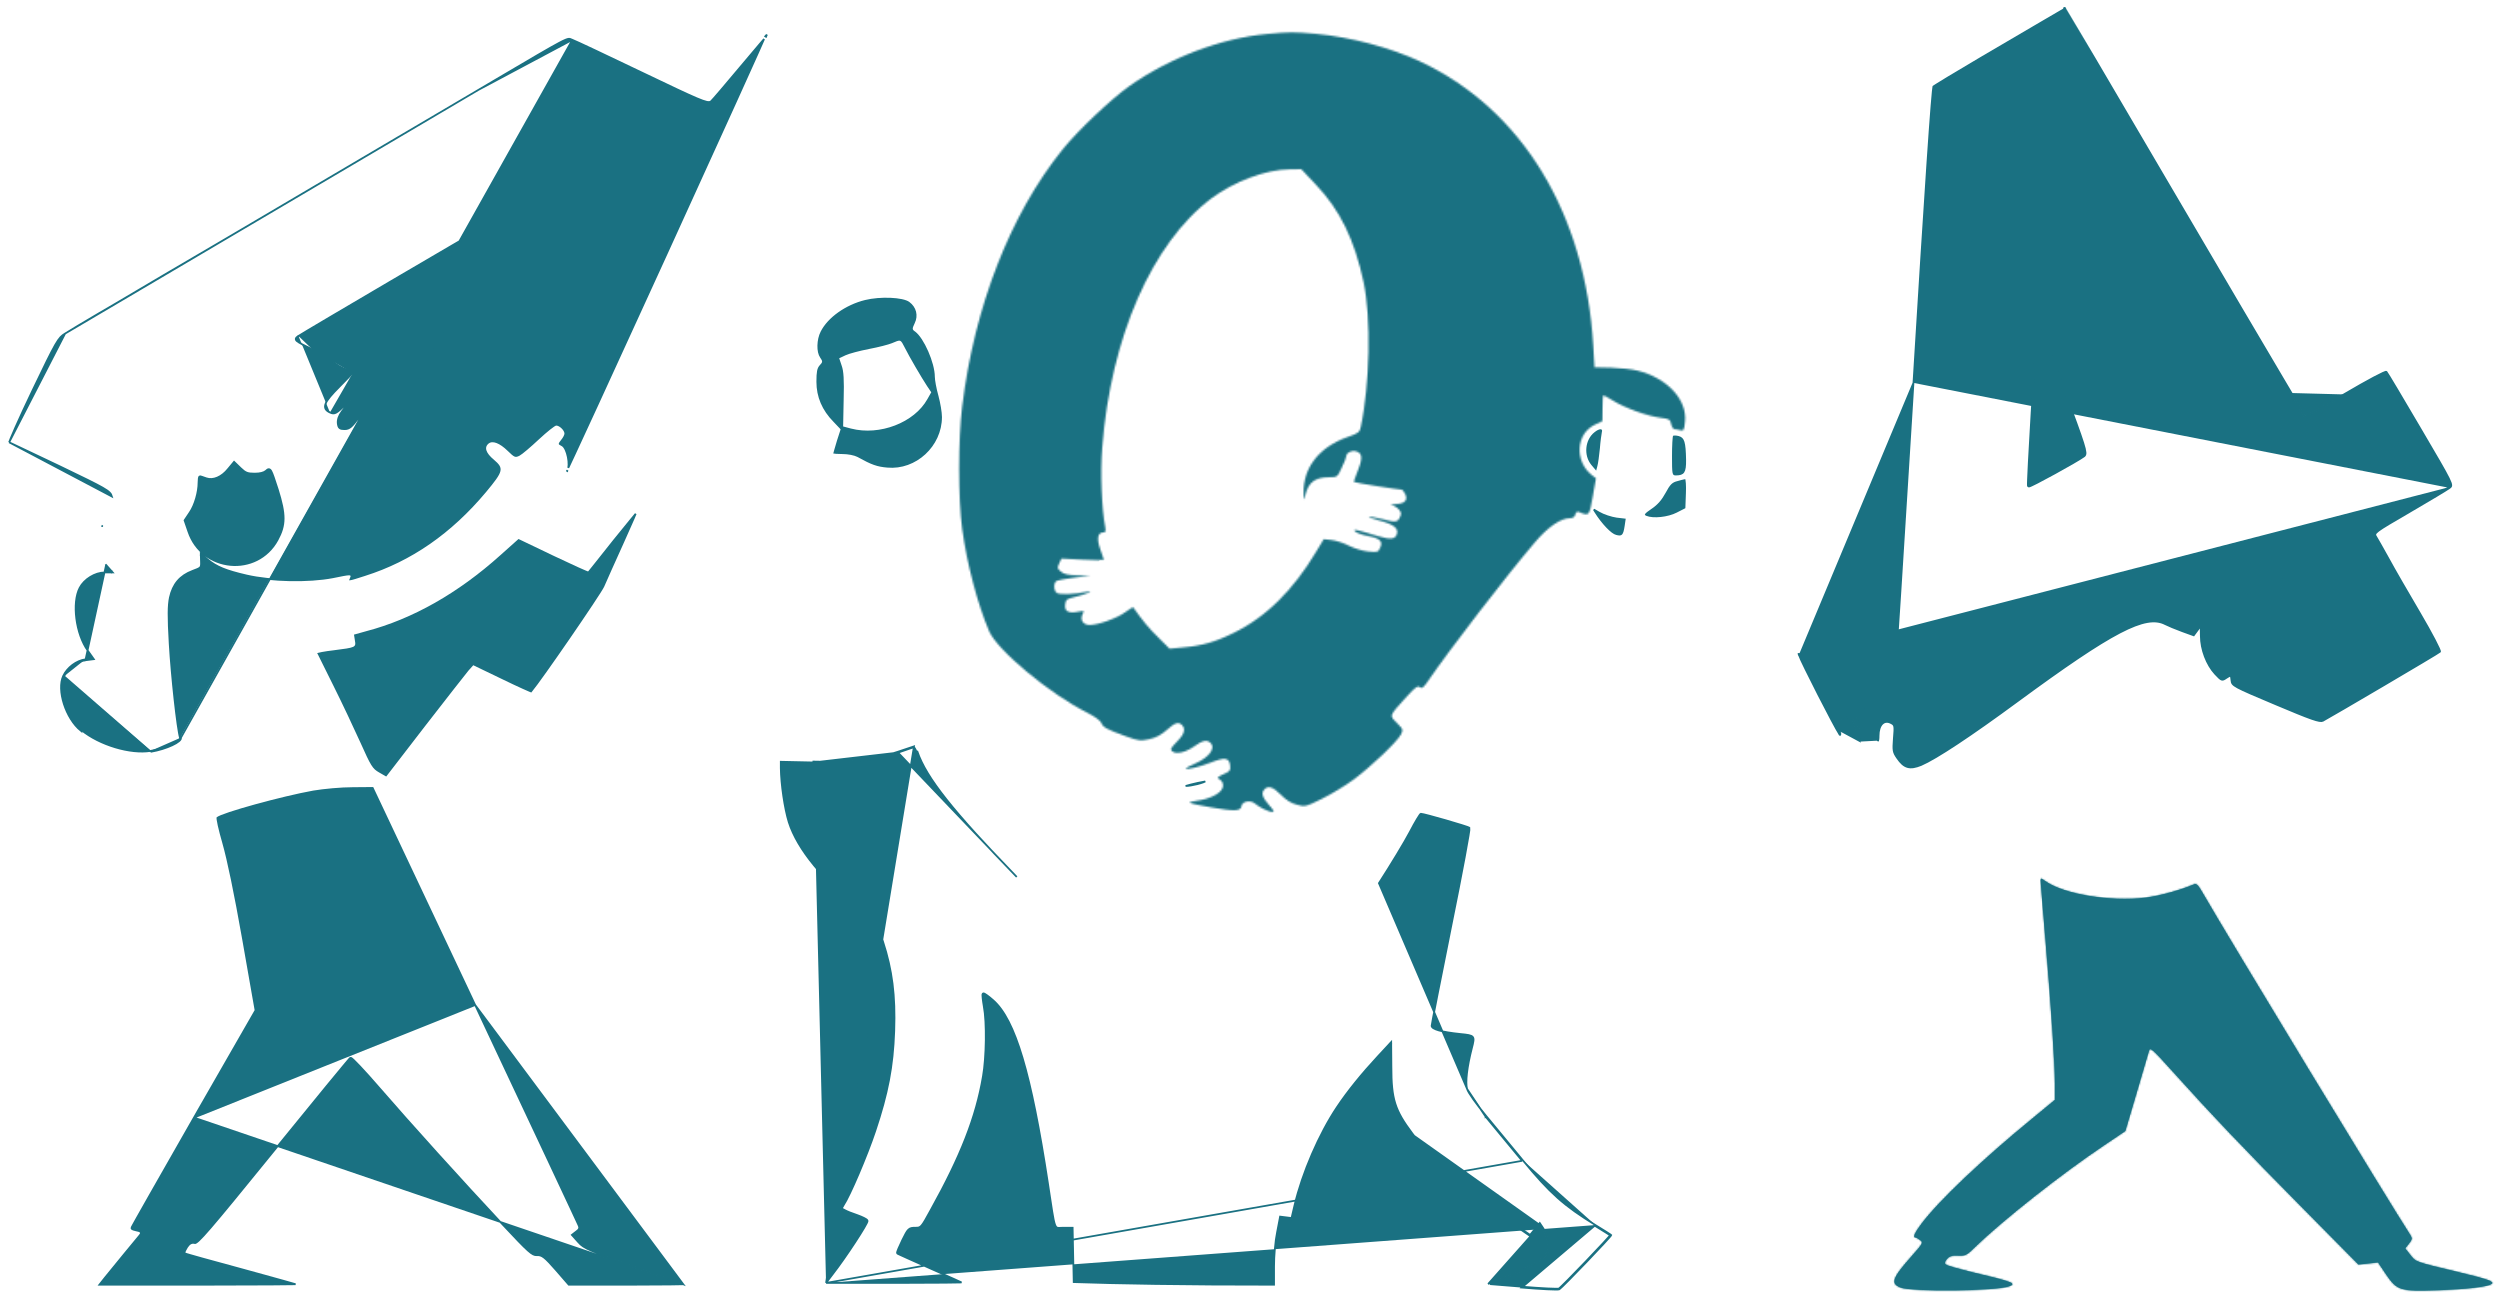 <svg width="1404" height="729" viewBox="0 0 1404 729" fill="none" xmlns="http://www.w3.org/2000/svg">
<g filter="url(#filter0_d_2313_45033)">
<path d="M1074.6 211.031L1074.6 211.03C1077.9 157.131 1080.52 115.657 1082.42 87.559C1083.37 73.509 1084.14 62.805 1084.72 55.565C1085.01 51.944 1085.26 49.193 1085.45 47.323C1085.55 46.387 1085.63 45.678 1085.71 45.194C1085.74 44.95 1085.77 44.772 1085.8 44.653C1085.81 44.635 1085.81 44.618 1085.81 44.605C1085.82 44.598 1085.83 44.59 1085.84 44.582C1085.87 44.563 1085.9 44.541 1085.93 44.517C1086.05 44.432 1086.22 44.322 1086.42 44.185C1086.84 43.912 1087.42 43.543 1088.14 43.089C1089.59 42.182 1091.61 40.94 1094.07 39.453C1098.98 36.479 1105.6 32.53 1112.75 28.331C1123.6 21.96 1135.65 14.898 1143.37 10.375C1145.83 8.935 1147.85 7.752 1149.25 6.931C1152.15 5.231 1154.8 3.682 1156.72 2.57C1157.69 2.014 1158.46 1.569 1159 1.269C1159.16 1.18 1159.3 1.105 1159.41 1.043C1159.43 1.078 1159.46 1.115 1159.48 1.155C1159.68 1.482 1159.97 1.97 1160.35 2.61C1161.11 3.89 1162.23 5.778 1163.66 8.209C1166.53 13.069 1170.66 20.097 1175.75 28.766C1185.94 46.103 1199.97 70.003 1215.37 96.253C1246.17 148.752 1276.37 200.054 1282.47 210.257C1285.52 215.356 1288.32 220.079 1290.38 223.591C1291.41 225.346 1292.26 226.798 1292.86 227.841C1293.16 228.363 1293.4 228.782 1293.56 229.085C1293.65 229.236 1293.72 229.357 1293.76 229.447C1293.78 229.47 1293.79 229.49 1293.8 229.508C1293.8 229.525 1293.81 229.54 1293.82 229.553C1293.83 229.577 1293.83 229.587 1293.83 229.587L1293.83 229.586C1293.94 229.843 1294.17 229.908 1294.27 229.923C1294.37 229.94 1294.47 229.928 1294.53 229.918C1294.67 229.895 1294.83 229.845 1295 229.784C1295.34 229.659 1295.82 229.448 1296.41 229.167C1297.6 228.602 1299.29 227.729 1301.35 226.615C1305.47 224.386 1311.1 221.182 1317.25 217.53M1074.6 211.031L1159.58 0.897C1159.46 0.878 1159.33 0.817 1159.28 0.787C1159.28 0.781 1159.27 0.774 1159.26 0.767C1159.25 0.756 1159.24 0.745 1159.23 0.737C1159.23 0.734 1159.22 0.73 1159.22 0.727C1159.21 0.714 1159.2 0.705 1159.2 0.704C1159.2 0.698 1159.2 0.698 1159.2 0.707C1159.2 0.707 1159.2 0.707 1159.2 0.707C1159.18 0.679 1159.16 0.649 1159.15 0.617C1159.38 0.489 1159.53 0.414 1159.58 0.4C1159.59 0.396 1159.6 0.396 1159.6 0.4C1159.7 0.4 1185 43.5 1215.8 96C1246.6 148.5 1276.8 199.8 1282.9 210C1289 220.2 1294.1 228.9 1294.3 229.4C1294.5 229.9 1304.7 224.4 1317 217.1C1329.4 209.8 1339.7 204.3 1340.2 204.8C1340.7 205.3 1349.3 219.8 1359.4 237C1377.8 268.3 1377.8 268.4 1375.7 270M1074.6 211.031C1071.8 256.531 1069.2 297.931 1067.27 327.994C1066.31 343.026 1065.52 355.223 1064.95 363.682C1064.67 367.911 1064.44 371.206 1064.28 373.453C1064.2 374.577 1064.13 375.44 1064.09 376.028C1064.06 376.321 1064.04 376.548 1064.03 376.705C1064.02 376.783 1064.01 376.848 1064.01 376.897C1064.01 376.908 1064 376.92 1064 376.932C1064 376.945 1064 376.958 1064 376.971C1063.99 376.982 1063.99 377.001 1063.98 377.022C1063.98 377.033 1063.97 377.057 1063.97 377.071C1063.96 377.091 1063.93 377.145 1063.91 377.177L1063.89 377.218L1063.85 377.253C1063.73 377.374 1063.59 377.396 1063.57 377.4C1063.52 377.408 1063.47 377.409 1063.44 377.409C1063.38 377.409 1063.32 377.403 1063.26 377.396C1063.14 377.381 1062.98 377.353 1062.79 377.316C1062.41 377.241 1061.86 377.119 1061.17 376.957C1059.79 376.632 1057.82 376.141 1055.41 375.522C1050.6 374.283 1044.02 372.533 1036.87 370.582L1036.86 370.582C1029.67 368.582 1023.05 366.808 1018.17 365.559C1015.74 364.935 1013.74 364.442 1012.33 364.118C1011.68 363.969 1011.16 363.856 1010.78 363.783M1074.6 211.031L1010.78 363.783M1317.25 217.53C1317.25 217.53 1317.25 217.53 1317.25 217.53L1317 217.101L1317.25 217.531C1317.25 217.531 1317.25 217.53 1317.25 217.53ZM1317.25 217.53C1323.45 213.883 1329.12 210.687 1333.3 208.466C1335.39 207.355 1337.1 206.492 1338.31 205.939C1338.92 205.662 1339.4 205.468 1339.72 205.36C1339.81 205.331 1339.89 205.309 1339.94 205.295M1339.94 205.295C1339.86 205.176 1339.84 205.144 1339.84 205.153C1339.94 205.252 1340.05 205.265 1340.06 205.267C1340.09 205.27 1340.09 205.266 1340.06 205.271C1340.03 205.275 1339.99 205.282 1339.94 205.295ZM1339.94 205.295C1339.95 205.307 1339.96 205.32 1339.97 205.334C1340.06 205.466 1340.18 205.652 1340.33 205.889C1340.63 206.363 1341.05 207.035 1341.56 207.883C1342.59 209.58 1344.03 211.975 1345.77 214.893C1349.24 220.729 1353.92 228.653 1358.97 237.253L1358.97 237.253C1368.17 252.915 1372.76 260.742 1374.79 264.858C1375.29 265.885 1375.63 266.666 1375.84 267.273C1376.06 267.884 1376.13 268.287 1376.12 268.565C1376.12 268.822 1376.06 268.975 1375.96 269.104C1375.84 269.257 1375.67 269.392 1375.4 269.601M1375.4 269.601C1375.4 269.6 1375.4 269.6 1375.4 269.6L1375.7 270M1375.4 269.601C1374.82 270.032 1372.03 271.764 1367.94 274.221C1363.87 276.67 1358.55 279.819 1352.95 283.067L1352.95 283.068C1342.92 288.907 1337.83 291.878 1335.45 293.676C1334.85 294.129 1334.4 294.522 1334.08 294.882C1333.76 295.242 1333.55 295.594 1333.47 295.965C1333.31 296.699 1333.71 297.306 1334.05 297.824L1334.07 297.862C1334.07 297.864 1334.07 297.866 1334.08 297.868C1334.87 299.166 1337.96 304.643 1340.96 310.04C1343.87 315.452 1351.87 329.258 1358.57 340.653C1361.91 346.348 1364.86 351.641 1366.91 355.556C1367.93 357.516 1368.72 359.123 1369.23 360.262C1369.48 360.834 1369.66 361.274 1369.75 361.576C1369.78 361.643 1369.79 361.699 1369.8 361.745C1369.8 361.75 1369.79 361.755 1369.78 361.76C1369.65 361.847 1369.47 361.967 1369.23 362.118C1368.75 362.421 1368.06 362.844 1367.19 363.371C1365.46 364.425 1363.02 365.889 1360.1 367.633C1354.25 371.12 1346.47 375.719 1338.57 380.369C1322.79 389.657 1306.56 399.131 1304.27 400.352C1303.99 400.483 1303.5 400.549 1302.55 400.387C1301.6 400.224 1300.26 399.844 1298.31 399.165C1294.43 397.809 1288.25 395.291 1278.19 391.039L1278.19 391.039C1266.18 385.983 1260.08 383.395 1256.95 381.698C1255.38 380.847 1254.62 380.254 1254.22 379.736C1253.85 379.247 1253.77 378.789 1253.7 378.05L1253.69 377.991C1253.62 377.28 1253.56 376.701 1253.47 376.276C1253.43 376.057 1253.37 375.848 1253.28 375.669C1253.19 375.488 1253.06 375.305 1252.84 375.193C1252.62 375.08 1252.39 375.075 1252.19 375.113C1251.99 375.15 1251.79 375.231 1251.58 375.331C1251.18 375.53 1250.67 375.862 1250.02 376.281L1250.02 376.286C1249.38 376.719 1248.95 376.998 1248.59 377.142C1248.27 377.273 1248.04 377.28 1247.77 377.182C1247.47 377.069 1247.1 376.803 1246.53 376.278C1245.98 375.76 1245.29 375.037 1244.36 374.058C1239.75 369.055 1236.5 360.58 1236.5 353.2V353.191L1236.4 347.491L1236.37 346.004L1235.49 347.205L1233.6 349.802L1233.59 349.805L1231.82 352.203L1225.57 349.93L1225.57 349.93C1221.98 348.635 1217.8 346.844 1216.22 346.054C1210.49 343.082 1202.9 344.202 1190.2 350.832C1177.48 357.477 1159.45 369.749 1132.7 389.397L1132.7 389.397C1119.61 399.044 1108.19 407.089 1099 413.17C1089.8 419.256 1082.86 423.357 1078.71 425.138C1075.54 426.425 1073.27 426.796 1071.36 426.245C1069.46 425.694 1067.79 424.189 1065.91 421.419L1065.91 421.414L1065.91 421.414C1064.77 419.777 1064.22 418.803 1063.99 417.43C1063.75 416.015 1063.85 414.158 1064.1 410.74C1064.25 408.992 1064.35 407.633 1064.4 406.564C1064.44 405.5 1064.43 404.694 1064.32 404.064C1064.2 403.421 1063.99 402.937 1063.63 402.543C1063.28 402.166 1062.83 401.908 1062.33 401.657C1061.27 401.073 1060.22 400.828 1059.25 400.926C1058.27 401.025 1057.4 401.467 1056.69 402.186C1055.29 403.606 1054.5 406.086 1054.5 409.2C1054.5 409.523 1054.49 409.813 1054.49 410.071C1054.16 408.65 1053.77 406.321 1053.39 403.239L1053.39 403.239C1052.94 399.579 1052.34 396.933 1051.47 395.19C1051.04 394.313 1050.52 393.638 1049.9 393.181C1049.28 392.718 1048.57 392.5 1047.8 392.5C1047.11 392.5 1046.43 392.846 1045.84 393.321C1045.24 393.804 1044.68 394.463 1044.2 395.19C1043.73 395.919 1043.34 396.734 1043.1 397.54C1042.86 398.334 1042.76 399.153 1042.9 399.881C1043.11 401.391 1043.6 405.267 1043.9 408.545L1043.9 408.55L1044 409.538L1043.18 406.858C1043.18 406.857 1043.18 406.857 1043.18 406.856C1042.65 405.084 1042.24 403.715 1041.86 402.66C1041.49 401.61 1041.14 400.833 1040.75 400.265C1040.34 399.678 1039.88 399.311 1039.3 399.082C1038.74 398.862 1038.09 398.777 1037.35 398.702L1037.35 398.702C1035.2 398.493 1033.57 399.032 1032.7 400.423C1031.86 401.768 1031.86 403.743 1032.52 406.133L1032.52 406.134C1032.59 406.4 1032.66 406.652 1032.72 406.885C1032.56 406.626 1032.4 406.338 1032.22 406.022C1031.45 404.675 1030.45 402.839 1029.3 400.68C1026.99 396.362 1024.08 390.758 1021.24 385.198C1018.41 379.637 1015.65 374.121 1013.64 369.979C1012.63 367.907 1011.82 366.182 1011.28 364.968C1011.07 364.484 1010.9 364.087 1010.78 363.783M1375.4 269.601C1375.4 269.601 1375.4 269.602 1375.4 269.602L1375.7 270M1375.7 270C1374.5 270.9 1364.4 277 1353.2 283.5C1333.1 295.2 1333 295.3 1334.5 297.6C1335.3 298.9 1338.4 304.4 1341.4 309.8C1344.3 315.2 1352.3 329 1359 340.4C1365.7 351.8 1370.8 361.6 1370.3 362C1369.6 362.8 1309 398.4 1304.5 400.8C1302.8 401.6 1298.1 400 1278 391.5C1254 381.4 1253.5 381.1 1253.2 378.1L1253.2 378.068C1252.9 375.099 1252.89 375.006 1250.3 376.7C1247.8 378.4 1247.7 378.3 1244 374.4C1239.3 369.3 1236 360.7 1236 353.2L1235.91 348.327L1236.3 347.795L1235.9 347.5L1235.4 347.509L1235.41 348.168L1234 350.1L1232 352.8L1225.4 350.4C1221.8 349.1 1217.6 347.3 1216 346.5C1205 340.8 1186.5 350.5 1133 389.8C1106.8 409.1 1087.3 422 1078.9 425.6C1072.5 428.2 1069.3 427.3 1065.5 421.7C1063.2 418.4 1063.1 417.5 1063.6 410.7C1064.2 403.7 1064.1 403.1 1062.1 402.1C1058.1 399.9 1055 403.1 1055 409.2C1055 410.245 1054.96 410.972 1054.88 411.405L1010.78 363.783M1010.78 363.783C1010.75 363.777 1010.72 363.772 1010.69 363.767C1010.49 363.731 1010.35 363.708 1010.25 363.697C1010.23 363.695 1010.22 363.694 1010.21 363.693C1011.89 368.317 1030.07 403.905 1033 408.305L1010.78 363.783ZM1033 406C1033.25 406.893 1033.42 407.638 1033.48 408.126L1033 406ZM1033 406C1031.7 401.3 1033.2 398.8 1037.3 399.2C1040.3 399.5 1040.6 399.9 1042.7 407L1044.25 412.068L1033 406ZM1033.3 408.7C1033.24 408.645 1033.17 408.546 1033.07 408.406C1033.11 408.349 1033.19 408.286 1033.3 408.258C1033.38 408.238 1033.45 408.246 1033.5 408.257C1033.5 408.315 1033.51 408.369 1033.51 408.417L1033.3 408.7ZM1033.3 408.7L1033.51 408.487C1033.51 408.723 1033.44 408.807 1033.3 408.7ZM1054.38 411.503C1054.59 412.029 1054.77 412.036 1054.87 411.453C1054.84 411.429 1054.78 411.4 1054.69 411.395C1054.58 411.387 1054.48 411.427 1054.42 411.473C1054.4 411.483 1054.39 411.493 1054.38 411.503ZM1052.9 403.3C1053.42 407.538 1053.96 410.414 1054.36 411.458L1044.75 411.969L1044.4 408.5C1044.1 405.2 1043.6 401.3 1043.4 399.8C1042.9 397.3 1045.7 393 1047.8 393C1050.5 393 1052 396 1052.9 403.3ZM1010.1 363.2C1010.06 363.218 1010.1 363.386 1010.2 363.687L1010.32 363.648C1010.47 363.576 1010.53 363.453 1010.56 363.382C1010.58 363.313 1010.58 363.259 1010.58 363.244C1010.58 363.243 1010.58 363.241 1010.58 363.24C1010.3 363.194 1010.14 363.179 1010.1 363.2ZM1170.51 252.19L1170.51 252.19L1170.5 252.197C1169.62 252.871 1167.27 254.301 1164.27 256.04C1161.26 257.788 1157.56 259.868 1153.95 261.851C1150.34 263.833 1146.82 265.72 1144.17 267.081C1142.85 267.761 1141.73 268.312 1140.93 268.678C1140.54 268.861 1140.2 269.003 1139.96 269.091C1139.84 269.135 1139.72 269.172 1139.62 269.193C1139.57 269.203 1139.5 269.214 1139.43 269.212C1139.38 269.211 1139.2 269.205 1139.04 269.053C1138.97 268.982 1138.94 268.908 1138.93 268.88C1138.92 268.844 1138.91 268.811 1138.9 268.791C1138.89 268.748 1138.89 268.707 1138.88 268.675C1138.87 268.609 1138.87 268.528 1138.87 268.441C1138.86 268.262 1138.86 268.013 1138.86 267.702C1138.87 267.079 1138.9 266.183 1138.94 265.054C1139.03 262.796 1139.18 259.592 1139.37 255.746C1139.77 248.054 1140.35 237.783 1140.97 227.345C1141.6 216.907 1142.27 206.299 1142.84 197.932C1143.4 189.581 1143.87 183.426 1144.1 181.924L1144.11 181.918C1144.14 181.717 1144.18 181.527 1144.24 181.364C1144.29 181.213 1144.37 181.024 1144.53 180.885C1144.61 180.809 1144.72 180.743 1144.85 180.714C1144.99 180.685 1145.12 180.7 1145.23 180.737C1145.43 180.805 1145.6 180.952 1145.72 181.091C1145.98 181.378 1146.27 181.853 1146.6 182.511C1146.94 183.179 1147.35 184.074 1147.85 185.229C1149.81 189.842 1153.17 198.731 1158.97 214.325C1165.01 230.57 1168.32 239.61 1169.93 244.738C1170.73 247.294 1171.12 248.92 1171.2 249.996C1171.25 250.538 1171.22 250.977 1171.1 251.34C1170.98 251.719 1170.77 251.986 1170.51 252.19ZM1291.6 350.881L1291.6 350.882C1291.91 359.438 1286.14 366.64 1278.27 370.609C1270.41 374.58 1260.34 375.38 1251.87 371.045L1251.87 371.043C1247.65 368.832 1243.84 364.519 1241.23 359.661C1238.63 354.806 1237.18 349.324 1237.8 344.735C1238.11 342.397 1238.75 340.457 1239.56 339.289C1239.97 338.709 1240.46 338.254 1241.04 338.101C1241.66 337.936 1242.26 338.151 1242.75 338.646C1242.99 338.884 1243.53 339.119 1244.34 339.28C1245.13 339.435 1246.08 339.506 1247.05 339.487C1248.02 339.469 1248.98 339.363 1249.78 339.174C1250.6 338.98 1251.17 338.718 1251.44 338.446C1251.73 338.158 1252 337.722 1252.2 337.229C1252.39 336.736 1252.5 336.224 1252.5 335.8C1252.5 334.605 1253.35 333.5 1254.5 333.5C1255.5 333.5 1256.71 333.094 1257.95 332.395C1259.19 331.701 1260.42 330.743 1261.47 329.696C1262.52 328.647 1263.36 327.531 1263.83 326.53C1264.32 325.502 1264.36 324.735 1264.07 324.259L1264.06 324.242L1264.05 324.224C1263.92 323.966 1263.89 323.672 1264.01 323.391C1264.13 323.129 1264.34 322.952 1264.56 322.835C1264.99 322.602 1265.61 322.5 1266.3 322.5C1266.89 322.5 1267.68 322.262 1268.5 321.853C1269.31 321.449 1270.08 320.905 1270.64 320.35C1270.64 320.349 1270.64 320.348 1270.64 320.346L1272.94 317.954L1273.18 317.7L1273.5 317.843L1279.1 320.343C1280.45 320.941 1281.49 321.41 1282.29 321.825C1283.08 322.237 1283.68 322.619 1284.09 323.059C1284.97 324.001 1284.89 325.092 1284.69 326.659C1284.51 328.318 1285.16 330.786 1286.39 333.32C1287.6 335.838 1289.34 338.329 1291.23 340.025C1292.04 340.739 1292.59 341.397 1292.78 342.124C1292.98 342.877 1292.76 343.589 1292.34 344.335C1292.13 344.755 1291.92 345.695 1291.77 346.923C1291.62 348.136 1291.55 349.56 1291.6 350.881Z" fill="#1A7182" stroke="#1A7182"/>
<mask id="path-2-inside-1_2313_45033" fill="white">
<path d="M711.499 15.1C685.899 17.4 656.899 28.4 634.299 44.3C623.999 51.6 605.299 69.3 596.699 80C567.499 116.2 547.299 167.9 540.399 224C538.099 242.5 538.099 276.3 540.399 293.3C542.999 312.5 549.099 335.6 555.499 350.5C560.199 361.3 589.499 385.7 610.699 396.3C614.999 398.5 618.099 400.8 618.499 402C619.299 404.4 621.699 405.7 632.299 409.5C639.499 412.1 640.499 412.2 645.499 411.1C649.199 410.3 652.199 408.7 655.299 405.9C659.999 401.8 661.799 401.2 663.799 403.2C665.999 405.4 665.099 408.4 660.999 412.5C657.399 416.2 657.099 416.8 658.399 418C660.699 419.8 665.999 418.5 670.899 415C675.299 411.8 677.899 411.3 679.799 413.2C682.899 416.3 678.999 421.4 670.799 425C668.099 426.1 665.999 427.3 665.999 427.6C665.999 428.5 673.499 426.8 679.799 424.3C687.899 421.1 690.399 421.5 690.799 425.8C691.099 428.7 690.799 429.2 687.099 430.8C683.399 432.5 683.299 432.7 685.099 433.9C686.499 434.7 686.999 436 686.799 437.8C686.399 441.2 679.699 444.8 671.999 445.7C665.399 446.5 666.899 447.1 679.999 449.4C693.399 451.7 696.799 451.6 697.199 448.7C697.599 446 702.299 445.1 704.799 447.3C707.199 449.4 712.599 452 714.599 452C715.799 452 715.299 451 712.599 448C708.899 443.8 708.099 441.3 710.199 439.2C712.299 437.1 714.899 437.9 719.299 442.3C722.099 445.2 725.099 447.1 728.199 447.9C732.899 449.2 732.999 449.2 742.399 444.6C747.699 442 755.699 437.1 760.199 433.8C769.899 426.6 784.499 412.7 786.699 408.6C788.099 405.8 788.099 405.7 784.499 402C780.199 397.6 779.699 398.6 790.199 387C794.899 381.9 796.199 380.9 797.399 381.9C798.599 382.9 799.399 382.2 802.099 378.3C813.599 361.4 846.099 319.2 861.799 300.8C869.299 291.9 876.499 287 881.799 287C883.399 287 884.399 286.3 884.699 284.9C885.099 283.5 885.799 283.1 886.899 283.6C892.499 285.9 892.499 285.9 894.499 274.9L896.299 264.6L893.699 262.6C884.099 254.7 885.099 239.5 895.699 234.5L899.899 232.5L899.999 225.2C899.999 221.3 900.199 218 900.499 218C900.799 218 903.199 219.4 905.899 221C912.399 225.1 925.599 229.8 932.499 230.6C937.399 231.2 937.999 231.5 938.499 234.1C938.899 235.7 939.699 237 940.299 237C940.999 237 942.499 237.3 943.599 237.6C945.499 238.1 945.799 237.7 946.299 232.8C947.599 220.4 936.199 208.2 919.499 204.1C916.799 203.4 910.199 202.7 904.999 202.5L895.499 202.3L894.799 190.4C890.399 115.8 854.799 57.3 797.499 30.5C781.099 22.8 758.199 16.7 738.899 15C726.299 13.9 724.499 13.9 711.499 15.1ZM739.099 99.8C752.599 114 760.699 130.7 765.799 154.5C770.099 174.5 769.299 212.1 764.199 235.8C763.599 238.8 762.899 239.3 756.899 241.4C740.899 247 731.799 258.6 732.099 272.9C732.199 277.3 732.199 277.3 732.999 274.3C734.699 266.9 738.499 264 746.599 264C750.999 264 751.099 263.9 753.499 258.7C754.899 255.9 755.999 253 755.999 252.4C755.999 250.4 758.899 248.8 761.399 249.4C765.099 250.3 765.399 253.2 762.599 260.2C761.199 263.6 760.199 266.6 760.399 266.7C760.699 267.1 785.399 271 787.199 271C787.599 271 788.499 272.1 789.199 273.5C790.799 277 788.799 279 783.599 279.1C781.399 279.2 780.499 279.5 781.599 279.7C782.799 279.9 784.599 281 785.599 282.1C786.999 283.7 787.099 284.5 786.199 286.5C784.799 289.4 783.799 289.5 775.799 287.4C772.499 286.6 769.399 286 768.799 286.2C768.299 286.4 770.999 287.4 774.799 288.4C782.599 290.4 785.499 292.7 784.499 295.9C783.599 298.9 780.999 299.2 773.899 297.1C761.199 293.2 759.499 292.9 761.099 294.5C761.899 295.3 764.999 296.4 767.999 297C774.999 298.3 776.799 300 775.099 303.6C773.999 306.2 773.699 306.2 768.299 305.7C765.199 305.4 760.399 303.9 757.599 302.5C754.799 301 750.499 299.6 747.899 299.3L743.399 298.8L739.299 305.6C726.299 327.4 711.099 342.5 692.699 351.5C682.299 356.6 675.199 358.6 664.299 359.6L656.799 360.3L650.399 353.9C644.999 348.6 642.199 345.2 636.399 337.1C636.199 336.9 634.199 338.2 631.799 339.9C627.299 343.2 616.699 347 611.899 347C608.299 347 606.399 344 607.999 340.9C609.099 339 608.899 338.9 605.699 339.5C600.099 340.6 597.799 339.4 598.199 335.7C598.499 332.7 598.799 332.4 604.699 331C610.599 329.6 615.199 327.3 609.999 328.4C603.299 329.8 594.799 330.1 593.399 328.9C591.699 327.5 591.599 323.4 593.299 322.3C593.899 321.9 598.599 321 603.499 320.4L612.499 319.3L605.399 319.1C599.999 319 597.599 318.5 595.899 317.1C593.799 315.4 593.699 315 594.799 312.5L596.099 309.7L607.999 310.3C614.599 310.6 619.999 310.7 619.999 310.6C619.999 310.5 619.099 307.8 617.999 304.7C615.799 298.6 616.399 295 619.699 295C620.899 295 621.099 294.3 620.699 292C618.699 282.1 617.899 261.4 618.999 247.4C623.799 185.5 646.999 132.5 680.199 107.5C692.999 97.9 710.999 91.2 724.099 91.1L730.799 91L739.099 99.8Z"/>
</mask>
<path d="M711.499 15.1C685.899 17.4 656.899 28.4 634.299 44.3C623.999 51.6 605.299 69.3 596.699 80C567.499 116.2 547.299 167.9 540.399 224C538.099 242.5 538.099 276.3 540.399 293.3C542.999 312.5 549.099 335.6 555.499 350.5C560.199 361.3 589.499 385.7 610.699 396.3C614.999 398.5 618.099 400.8 618.499 402C619.299 404.4 621.699 405.7 632.299 409.5C639.499 412.1 640.499 412.2 645.499 411.1C649.199 410.3 652.199 408.7 655.299 405.9C659.999 401.8 661.799 401.2 663.799 403.2C665.999 405.4 665.099 408.4 660.999 412.5C657.399 416.2 657.099 416.8 658.399 418C660.699 419.8 665.999 418.5 670.899 415C675.299 411.8 677.899 411.3 679.799 413.2C682.899 416.3 678.999 421.4 670.799 425C668.099 426.1 665.999 427.3 665.999 427.6C665.999 428.5 673.499 426.8 679.799 424.3C687.899 421.1 690.399 421.5 690.799 425.8C691.099 428.7 690.799 429.2 687.099 430.8C683.399 432.5 683.299 432.7 685.099 433.9C686.499 434.7 686.999 436 686.799 437.8C686.399 441.2 679.699 444.8 671.999 445.7C665.399 446.5 666.899 447.1 679.999 449.4C693.399 451.7 696.799 451.6 697.199 448.7C697.599 446 702.299 445.1 704.799 447.3C707.199 449.4 712.599 452 714.599 452C715.799 452 715.299 451 712.599 448C708.899 443.8 708.099 441.3 710.199 439.2C712.299 437.1 714.899 437.9 719.299 442.3C722.099 445.2 725.099 447.1 728.199 447.9C732.899 449.2 732.999 449.2 742.399 444.6C747.699 442 755.699 437.1 760.199 433.8C769.899 426.6 784.499 412.7 786.699 408.6C788.099 405.8 788.099 405.7 784.499 402C780.199 397.6 779.699 398.6 790.199 387C794.899 381.9 796.199 380.9 797.399 381.9C798.599 382.9 799.399 382.2 802.099 378.3C813.599 361.4 846.099 319.2 861.799 300.8C869.299 291.9 876.499 287 881.799 287C883.399 287 884.399 286.3 884.699 284.9C885.099 283.5 885.799 283.1 886.899 283.6C892.499 285.9 892.499 285.9 894.499 274.9L896.299 264.6L893.699 262.6C884.099 254.7 885.099 239.5 895.699 234.5L899.899 232.5L899.999 225.2C899.999 221.3 900.199 218 900.499 218C900.799 218 903.199 219.4 905.899 221C912.399 225.1 925.599 229.8 932.499 230.6C937.399 231.2 937.999 231.5 938.499 234.1C938.899 235.7 939.699 237 940.299 237C940.999 237 942.499 237.3 943.599 237.6C945.499 238.1 945.799 237.7 946.299 232.8C947.599 220.4 936.199 208.2 919.499 204.1C916.799 203.4 910.199 202.7 904.999 202.5L895.499 202.3L894.799 190.4C890.399 115.8 854.799 57.3 797.499 30.5C781.099 22.8 758.199 16.7 738.899 15C726.299 13.9 724.499 13.9 711.499 15.1ZM739.099 99.8C752.599 114 760.699 130.7 765.799 154.5C770.099 174.5 769.299 212.1 764.199 235.8C763.599 238.8 762.899 239.3 756.899 241.4C740.899 247 731.799 258.6 732.099 272.9C732.199 277.3 732.199 277.3 732.999 274.3C734.699 266.9 738.499 264 746.599 264C750.999 264 751.099 263.9 753.499 258.7C754.899 255.9 755.999 253 755.999 252.4C755.999 250.4 758.899 248.8 761.399 249.4C765.099 250.3 765.399 253.2 762.599 260.2C761.199 263.6 760.199 266.6 760.399 266.7C760.699 267.1 785.399 271 787.199 271C787.599 271 788.499 272.1 789.199 273.5C790.799 277 788.799 279 783.599 279.1C781.399 279.2 780.499 279.5 781.599 279.7C782.799 279.9 784.599 281 785.599 282.1C786.999 283.7 787.099 284.5 786.199 286.5C784.799 289.4 783.799 289.5 775.799 287.4C772.499 286.6 769.399 286 768.799 286.2C768.299 286.4 770.999 287.4 774.799 288.4C782.599 290.4 785.499 292.7 784.499 295.9C783.599 298.9 780.999 299.2 773.899 297.1C761.199 293.2 759.499 292.9 761.099 294.5C761.899 295.3 764.999 296.4 767.999 297C774.999 298.3 776.799 300 775.099 303.6C773.999 306.2 773.699 306.2 768.299 305.7C765.199 305.4 760.399 303.9 757.599 302.5C754.799 301 750.499 299.6 747.899 299.3L743.399 298.8L739.299 305.6C726.299 327.4 711.099 342.5 692.699 351.5C682.299 356.6 675.199 358.6 664.299 359.6L656.799 360.3L650.399 353.9C644.999 348.6 642.199 345.2 636.399 337.1C636.199 336.9 634.199 338.2 631.799 339.9C627.299 343.2 616.699 347 611.899 347C608.299 347 606.399 344 607.999 340.9C609.099 339 608.899 338.9 605.699 339.5C600.099 340.6 597.799 339.4 598.199 335.7C598.499 332.7 598.799 332.4 604.699 331C610.599 329.6 615.199 327.3 609.999 328.4C603.299 329.8 594.799 330.1 593.399 328.9C591.699 327.5 591.599 323.4 593.299 322.3C593.899 321.9 598.599 321 603.499 320.4L612.499 319.3L605.399 319.1C599.999 319 597.599 318.5 595.899 317.1C593.799 315.4 593.699 315 594.799 312.5L596.099 309.7L607.999 310.3C614.599 310.6 619.999 310.7 619.999 310.6C619.999 310.5 619.099 307.8 617.999 304.7C615.799 298.6 616.399 295 619.699 295C620.899 295 621.099 294.3 620.699 292C618.699 282.1 617.899 261.4 618.999 247.4C623.799 185.5 646.999 132.5 680.199 107.5C692.999 97.9 710.999 91.2 724.099 91.1L730.799 91L739.099 99.8Z" fill="#1A7182" stroke="#1A7182" stroke-width="2" mask="url(#path-2-inside-1_2313_45033)"/>
<path d="M321.429 18.37L321.433 18.371C321.83 18.512 323.234 19.136 325.467 20.163C327.685 21.184 330.693 22.59 334.274 24.277C341.435 27.652 350.884 32.151 360.883 36.951L361.099 36.5L360.883 36.951C376.728 44.548 385.866 48.88 391.217 51.148C393.886 52.279 395.646 52.912 396.837 53.174C398.008 53.432 398.793 53.37 399.335 52.871C399.572 52.661 400.216 51.949 401.138 50.897C402.084 49.818 403.354 48.344 404.854 46.587C407.856 43.073 411.782 38.422 415.883 33.521C420.032 28.571 423.806 24.098 426.555 20.874C427.552 19.704 428.414 18.7 429.11 17.897C429.091 17.94 429.072 17.984 429.053 18.028C428.254 19.847 427.071 22.505 425.556 25.883C422.527 32.637 418.177 42.267 412.942 53.815C402.472 76.912 388.463 107.68 374.407 138.467C360.351 169.255 346.248 200.06 335.59 223.232C330.262 234.817 325.794 244.494 322.625 251.305C321.173 254.425 319.994 256.943 319.13 258.767C319.232 258.227 319.286 257.639 319.302 257.032C319.338 255.669 319.183 254.132 318.89 252.653C318.597 251.175 318.161 249.735 317.625 248.572C317.104 247.441 316.439 246.464 315.629 246.056C315.091 245.774 314.736 245.586 314.504 245.421C314.391 245.341 314.334 245.284 314.306 245.246C314.296 245.233 314.291 245.223 314.288 245.217C314.284 245.209 314.285 245.206 314.285 245.206C314.282 245.177 314.294 245.054 314.511 244.718C314.716 244.403 315.034 243.995 315.487 243.416C316.059 242.738 316.553 241.985 316.906 241.305C317.083 240.964 317.228 240.635 317.33 240.337C317.429 240.048 317.499 239.756 317.499 239.5C317.499 238.929 317.281 238.335 316.967 237.788C316.65 237.235 316.213 236.693 315.723 236.217C315.233 235.74 314.678 235.317 314.117 235.011C313.562 234.708 312.965 234.5 312.399 234.5C312.269 234.5 312.144 234.533 312.045 234.568C311.939 234.604 311.827 234.654 311.712 234.712C311.482 234.829 311.209 234.993 310.903 235.195C310.291 235.6 309.512 236.179 308.626 236.883C306.851 238.293 304.616 240.227 302.358 242.334L302.358 242.335C300.063 244.48 297.719 246.575 295.764 248.231C293.795 249.899 292.266 251.083 291.57 251.456C290.359 252.061 289.852 252.219 289.195 251.96C288.828 251.815 288.387 251.526 287.776 251.011C287.168 250.499 286.424 249.793 285.448 248.842C283.172 246.617 280.991 245.091 279.065 244.358C277.141 243.625 275.377 243.654 274.083 244.713C273.373 245.287 272.881 245.96 272.646 246.727C272.411 247.497 272.448 248.319 272.724 249.167C273.268 250.84 274.756 252.664 277.077 254.582C278.503 255.808 279.495 256.768 280.069 257.699C280.622 258.594 280.787 259.461 280.526 260.545C280.255 261.668 279.524 263.038 278.214 264.895C276.91 266.744 275.065 269.03 272.615 271.98C253.169 295.215 230.747 310.755 204.948 318.923L204.947 318.924C204.612 319.031 204.289 319.134 203.978 319.233C202.036 319.854 200.557 320.327 199.435 320.668C198.121 321.068 197.337 321.273 196.887 321.329C196.864 321.332 196.842 321.334 196.822 321.336C196.827 321.321 196.833 321.305 196.838 321.289C196.873 321.188 196.912 321.087 196.957 320.97C196.989 320.884 197.025 320.791 197.064 320.684C197.162 320.451 197.256 320.219 197.313 320.008C197.368 319.805 197.415 319.541 197.332 319.282C197.235 318.981 197.004 318.797 196.738 318.703C196.495 318.617 196.196 318.593 195.864 318.6C195.194 318.613 194.188 318.759 192.74 319.024C191.285 319.29 189.349 319.685 186.802 320.209C173.271 322.796 152.244 322.397 138.512 319.213L138.512 319.213C126.833 316.518 121.528 314.339 116.621 310.217L116.619 310.216L113.619 307.716L112.768 307.006L112.799 308.114L112.899 311.614L112.899 311.615C112.951 313.365 112.895 314.063 112.393 314.613C112.128 314.902 111.709 315.181 111.009 315.506C110.312 315.829 109.382 316.179 108.13 316.629L108.123 316.632C104.609 317.956 101.833 319.8 99.731 322.276C97.629 324.752 96.224 327.832 95.411 331.594L95.409 331.602L95.409 331.602C94.494 336.175 94.401 341.939 95.3 357.528C95.801 366.44 96.877 378.449 98.015 388.829C98.584 394.02 99.169 398.807 99.706 402.598C100.24 406.369 100.732 409.199 101.121 410.447M321.429 18.37L101.599 410.3M321.429 18.37C321.186 18.282 320.978 18.191 320.796 18.109C320.705 18.068 320.624 18.032 320.547 17.998C320.466 17.962 320.39 17.93 320.314 17.902C320.041 17.799 319.782 17.742 319.4 17.782C318.57 17.867 317.174 18.396 314.108 20.017C308.803 22.822 298.732 28.758 278.415 40.736C275.422 42.5 272.208 44.395 268.753 46.431L268.753 46.431M321.429 18.37L268.753 46.431M101.121 410.447C101.122 410.448 101.122 410.448 101.122 410.449L101.599 410.3M101.121 410.447C101.121 410.446 101.121 410.446 101.121 410.445L101.599 410.3M101.121 410.447C101.155 410.56 101.149 410.731 101.001 410.991C100.85 411.255 100.577 411.566 100.168 411.912C99.353 412.602 98.088 413.355 96.5 414.097C93.331 415.577 88.975 416.964 84.616 417.707M101.599 410.3C102.299 412.6 93.499 416.7 84.699 418.2M84.616 417.707C84.617 417.707 84.617 417.707 84.618 417.707L84.699 418.2M84.616 417.707C78.967 418.64 71.774 417.808 64.706 415.684C57.641 413.56 50.755 410.162 45.717 406.014L45.714 406.012C41.561 402.64 38.205 397.01 36.35 391.222C34.49 385.419 34.181 379.595 35.951 375.814M84.616 417.707C84.616 417.707 84.616 417.707 84.615 417.707L84.699 418.2M84.699 418.2L35.951 375.814M35.951 375.814C35.951 375.815 35.95 375.815 35.95 375.816L35.499 375.6M35.951 375.814L45.399 406.4C36.899 399.5 31.799 383.5 35.499 375.6M35.951 375.814C35.951 375.813 35.952 375.813 35.952 375.812L35.499 375.6M35.951 375.814C38.182 371.159 43.141 367.472 47.966 366.795L47.963 366.796L47.899 366.3M35.499 375.6C37.799 370.8 42.899 367 47.899 366.3M113.299 308.1L112.979 308.484L113.318 308.767L113.299 308.1ZM113.299 308.1L113.799 308.086L113.812 308.527L113.299 308.1ZM62.199 317H61.532L61.824 317.331L62.199 317ZM62.199 317L61.758 316.5H62.199V317ZM51.799 365.8L51.238 365.872L51.391 366.089L51.799 365.8ZM51.799 365.8L51.472 365.338L51.736 365.304L51.799 365.8ZM47.899 366.3L47.969 366.795M47.899 366.3L47.969 366.795M47.969 366.795L51.863 366.296L52.688 366.19L52.208 365.511L49.307 361.411L49.304 361.407C45.968 356.794 43.713 350.081 42.858 343.436C42.001 336.78 42.561 330.3 44.742 326.132L44.743 326.131C45.994 323.725 48.148 321.562 50.686 320.001C53.224 318.439 56.11 317.5 58.799 317.5H62.199H63.307L62.574 316.669L59.575 313.27M47.969 366.795L59.575 313.27M59.575 313.27L59.199 313.6L59.574 313.269L59.574 313.269C59.575 313.27 59.575 313.27 59.575 313.27ZM268.753 46.431C261.381 50.767 253.387 55.481 246.069 59.796C236.514 65.429 228.112 70.383 223.752 72.932C219.864 75.204 212.56 79.515 203.939 84.605C195.486 89.594 185.765 95.332 176.754 100.63C158.653 111.331 137.253 123.931 129.253 128.631C127.419 129.708 125.132 131.054 122.548 132.575C113.862 137.688 101.81 144.781 92.253 150.331C87.887 152.901 82.998 155.795 78.147 158.667C69.227 163.947 60.434 169.152 55.25 172.132C47.246 176.835 38.86 181.827 36.572 183.319L36.565 183.324M268.753 46.431L36.565 183.324M36.565 183.324L36.556 183.329M36.565 183.324L36.556 183.329M36.556 183.329C35.576 183.917 34.808 184.445 33.988 185.329C33.16 186.222 32.263 187.494 31.058 189.587C28.644 193.779 25.054 201.157 18.35 215.116C14.452 223.262 11.029 230.683 8.631 236.078C7.432 238.776 6.491 240.964 5.875 242.482C5.567 243.242 5.343 243.826 5.21 244.22C5.187 244.288 5.167 244.348 5.15 244.401M36.556 183.329L5.15 244.401M5.15 244.401C6.464 245.009 11.073 247.199 17.458 250.232C22.126 252.449 27.742 255.118 33.713 257.948L33.716 257.949C46.707 264.195 53.753 267.63 57.648 269.866C59.594 270.983 60.791 271.823 61.556 272.587C62.342 273.373 62.661 274.072 62.88 274.862L5.15 244.401ZM167.621 184.684C169.358 183.511 194.747 168.529 219.759 153.844C232.278 146.494 244.712 139.212 254.062 133.762C258.736 131.037 262.639 128.769 265.397 127.179C266.775 126.385 267.868 125.759 268.628 125.33C269.007 125.115 269.306 124.949 269.516 124.835C269.62 124.778 269.706 124.733 269.77 124.7C269.802 124.684 269.833 124.669 269.86 124.657C269.874 124.65 269.892 124.643 269.911 124.636C269.915 124.634 269.928 124.629 269.946 124.624C269.952 124.622 269.959 124.62 269.966 124.618C270.099 124.579 270.227 124.587 270.316 124.599C270.419 124.613 270.522 124.641 270.621 124.675C270.819 124.742 271.043 124.847 271.275 124.973C271.74 125.225 272.285 125.589 272.802 126.002C273.063 126.192 273.325 126.439 273.477 126.833C273.625 127.219 273.643 127.683 273.554 128.263C273.38 129.409 272.75 131.227 271.447 134.295C268.829 140.458 263.397 151.872 253.05 173.516L253.05 173.517C246.299 187.518 240.722 198.872 236.745 206.689C234.757 210.597 233.166 213.626 232.026 215.661C231.458 216.677 230.996 217.455 230.651 217.974C230.48 218.23 230.327 218.44 230.196 218.585C230.133 218.655 230.055 218.734 229.965 218.793C229.912 218.828 229.702 218.962 229.447 218.876C229.424 218.887 229.382 218.911 229.316 218.967C229.149 219.11 228.935 219.376 228.69 219.783C228.205 220.588 227.669 221.823 227.175 223.353L227.175 223.355C225.671 227.967 224.202 231.349 222.609 233.624C221.01 235.907 219.243 237.129 217.148 237.298C215.857 237.446 214.871 237.445 214.151 237.085C213.376 236.697 213.026 235.966 212.815 235.027C212.668 234.538 212.567 234.261 212.476 234.12C212.326 234.198 212.069 234.413 211.641 234.875C211.201 235.347 210.635 236.018 209.883 236.92C209.135 237.818 208.535 238.521 208.02 239.044C207.508 239.565 207.045 239.943 206.565 240.157C205.542 240.611 204.611 240.24 203.39 239.654C202.501 239.261 201.788 238.781 201.31 238.147C200.82 237.498 200.608 236.732 200.65 235.839C200.732 234.107 201.778 231.831 203.673 228.739L203.675 228.736C204.634 227.192 205.32 226.001 205.755 225.152C205.612 225.307 205.458 225.48 205.292 225.671C204.42 226.677 203.247 228.153 201.801 230.098C199.708 232.938 198.325 234.662 197.135 235.669C196.53 236.181 195.961 236.52 195.361 236.727C194.761 236.934 194.158 237 193.499 237C192.867 237 192.33 236.975 191.88 236.891C191.425 236.807 191.028 236.656 190.702 236.382C190.059 235.841 189.851 234.942 189.703 233.762L189.702 233.755C189.484 231.787 190.253 229.463 191.997 227.103L192 227.099C193.975 224.474 195.466 222.478 196.494 221.053C196.592 220.917 196.685 220.787 196.774 220.662C196.16 221.229 195.416 221.931 194.545 222.761C193.122 224.134 192.009 225.197 191.104 225.999C190.204 226.798 189.486 227.359 188.856 227.711C188.213 228.071 187.639 228.225 187.037 228.186C186.456 228.149 185.898 227.933 185.291 227.654M167.621 184.684C167.621 184.685 167.62 184.685 167.619 184.686L167.899 185.1L167.622 184.684C167.622 184.684 167.622 184.684 167.621 184.684ZM167.621 184.684C167.325 184.882 167.045 185.069 166.817 185.25C166.594 185.426 166.375 185.629 166.237 185.871C166.083 186.141 166.036 186.451 166.153 186.775C166.258 187.064 166.478 187.318 166.746 187.552C167.283 188.02 168.215 188.576 169.606 189.311C171.011 190.052 172.93 190.999 175.477 192.248M175.477 192.248C175.476 192.248 175.476 192.247 175.476 192.247L175.699 191.801L175.479 192.249C175.478 192.248 175.478 192.248 175.477 192.248ZM175.477 192.248C178.266 193.642 181.079 195.186 183.354 196.553C184.492 197.237 185.491 197.875 186.284 198.426C187.087 198.984 187.648 199.433 187.933 199.74L187.945 199.754L187.959 199.766C189.416 201.119 192.381 202.855 194.75 203.577M194.75 203.577C194.749 203.577 194.748 203.577 194.748 203.576L194.899 203.1L194.754 203.578C194.752 203.578 194.751 203.577 194.75 203.577ZM194.75 203.577C195.838 203.923 196.846 204.293 197.575 204.609C197.917 204.757 198.185 204.888 198.37 204.995M198.37 204.995C198.391 204.966 198.411 204.939 198.428 204.914C198.476 204.847 198.504 204.802 198.518 204.777C198.524 204.764 198.523 204.765 198.519 204.776C198.517 204.781 198.499 204.829 198.499 204.9C198.499 205.012 198.542 205.085 198.557 205.108C198.573 205.134 198.584 205.142 198.574 205.132C198.554 205.114 198.504 205.076 198.41 205.019C198.397 205.011 198.383 205.003 198.37 204.995ZM198.37 204.995C198.276 205.12 198.149 205.279 197.986 205.471C197.588 205.943 197.007 206.585 196.284 207.358C194.839 208.903 192.844 210.948 190.646 213.146C188.466 215.326 186.747 217.157 185.465 218.711C184.188 220.26 183.32 221.56 182.873 222.676C182.421 223.803 182.375 224.801 182.837 225.673C183.285 226.518 184.157 227.139 185.291 227.654M185.291 227.654L185.499 227.2L185.292 227.655C185.292 227.655 185.291 227.655 185.291 227.654ZM318.099 260.2L318.37 260.36C318.369 260.362 318.368 260.364 318.367 260.366L318.099 260.2ZM430.194 16.659C430.333 16.334 430.445 16.07 430.527 15.869C430.467 15.848 430.404 15.812 430.346 15.754C430.344 15.752 430.343 15.75 430.342 15.748C430.193 15.909 430 16.123 429.766 16.387L430.194 16.659ZM57.426 291.46C57.425 291.461 57.425 291.463 57.424 291.464L56.999 291.2L57.428 291.456C57.428 291.458 57.427 291.459 57.426 291.46ZM4.797 244.24C4.791 244.238 4.785 244.235 4.778 244.233L4.785 244.236C4.788 244.237 4.792 244.239 4.797 244.24ZM229.467 218.87C229.467 218.869 229.464 218.87 229.459 218.871C229.465 218.871 229.468 218.87 229.467 218.87ZM155.975 270.845L155.977 270.851C158.179 277.908 159.3 282.895 159.287 287.176C159.274 291.483 158.115 295.039 155.839 299.238L155.838 299.24C144.425 320.129 113.464 317.265 105.826 294.561C105.826 294.561 105.826 294.56 105.825 294.559L103.727 288.463L103.646 288.229L103.783 288.023L106.583 283.823L106.588 283.816C109.422 279.71 111.499 272.413 111.499 267C111.499 266.133 111.55 265.359 111.629 264.793C111.668 264.514 111.716 264.266 111.776 264.079C111.804 263.989 111.844 263.884 111.902 263.792C111.939 263.734 112.094 263.5 112.399 263.5C112.464 263.5 112.525 263.513 112.539 263.517L112.541 263.517C112.569 263.523 112.6 263.531 112.631 263.539C112.695 263.556 112.778 263.579 112.875 263.608C113.069 263.666 113.333 263.749 113.642 263.85C114.258 264.051 115.062 264.327 115.868 264.629C119.685 265.928 124.478 264 128.207 259.29L128.207 259.289L128.214 259.281L131.114 255.781L131.459 255.365L131.847 255.741L135.146 258.94C136.536 260.28 137.502 261.021 138.593 261.447C139.688 261.873 140.958 262 142.999 262C146.151 262 148.2 261.406 149.366 260.427C149.598 260.207 149.825 259.998 150.042 259.839C150.258 259.68 150.516 259.53 150.81 259.493C151.135 259.452 151.43 259.556 151.684 259.764C151.92 259.958 152.127 260.243 152.323 260.592C152.716 261.293 153.157 262.411 153.729 264.053C154.305 265.704 155.026 267.923 155.975 270.845Z" fill="#1A7182" stroke="#1A7182"/>
<path d="M513.611 182.607C512.796 182.033 512.137 181.525 512.1 180.62C512.084 180.206 512.2 179.755 512.391 179.241C512.583 178.722 512.873 178.085 513.247 177.288L513.247 177.288L513.251 177.28C515.242 173.204 514.115 168.762 510.402 166.001L510.4 166C509.589 165.391 508.201 164.872 506.381 164.482C504.577 164.096 502.403 163.849 500.066 163.749C495.39 163.551 490.114 163.949 485.92 164.985C475.12 167.66 465.263 174.689 461.346 182.426L461.345 182.427C460.236 184.598 459.623 187.396 459.562 190.036C459.501 192.693 459.999 195.089 461.008 196.51L461.008 196.51L461.013 196.518C461.386 197.065 461.686 197.523 461.887 197.925C462.089 198.332 462.213 198.727 462.186 199.144C462.16 199.564 461.985 199.936 461.727 200.306C461.475 200.668 461.115 201.066 460.67 201.536C459.415 202.975 459 204.787 459 210.4C459 218.758 462.141 226.135 468.456 232.549L468.456 232.549L468.462 232.555L472.462 236.755L472.667 236.97L472.576 237.254L470.478 243.748C469.928 245.595 469.43 247.291 469.068 248.55C468.887 249.181 468.741 249.7 468.641 250.072C468.621 250.143 468.604 250.208 468.589 250.268C468.833 250.306 469.176 250.343 469.601 250.376C470.548 250.45 471.86 250.5 473.3 250.5C474.786 250.5 476.444 250.679 477.946 250.972C479.439 251.263 480.82 251.674 481.734 252.158L481.734 252.158L481.743 252.163C485.789 254.41 488.533 255.768 490.967 256.628C493.389 257.485 495.519 257.854 498.344 258.102L498.346 258.102C514.146 259.574 528.5 246.313 528.5 230.2C528.5 227.663 527.612 222.313 526.518 218.334M513.611 182.607C513.611 182.608 513.611 182.608 513.612 182.608L513.9 182.2L513.609 182.607C513.61 182.607 513.61 182.607 513.611 182.607ZM513.611 182.607C514.761 183.429 516.026 184.906 517.284 186.823C518.536 188.731 519.757 191.039 520.83 193.488C522.981 198.4 524.5 203.801 524.5 207.6C524.5 208.601 524.733 210.316 525.096 212.242C525.461 214.18 525.964 216.369 526.518 218.334M526.518 218.334C526.518 218.333 526.518 218.333 526.518 218.332L527 218.2L526.519 218.336C526.519 218.335 526.518 218.334 526.518 218.334ZM468.497 250.648C468.497 250.648 468.497 250.647 468.497 250.645L468.497 250.648ZM468.267 250.2C468.265 250.199 468.264 250.199 468.264 250.199C468.264 250.199 468.265 250.199 468.267 250.2ZM508.545 190.972L508.547 190.976C511.137 196.155 518.024 207.935 521.116 212.622C521.116 212.623 521.117 212.624 521.117 212.625L523.414 216.02L523.588 216.276L523.435 216.545L521.236 220.444C521.236 220.444 521.236 220.445 521.236 220.445C517.466 227.169 510.661 232.385 502.804 235.404C494.945 238.424 485.989 239.263 477.876 237.184L477.876 237.184L477.871 237.183L473.371 235.983L472.992 235.882L473 235.49L473.3 220.49L473.3 220.486C473.45 214.889 473.45 210.882 473.276 207.904C473.102 204.924 472.756 203.005 472.231 201.572L472.228 201.565L472.226 201.558L470.826 197.358L470.685 196.937L471.086 196.748L474.686 195.048C474.686 195.048 474.686 195.048 474.686 195.048C474.686 195.048 474.686 195.048 474.686 195.048C475.683 194.576 477.7 193.941 480.084 193.304C482.482 192.664 485.293 192.011 487.906 191.509L487.907 191.508C493.205 190.509 498.958 189.017 500.805 188.239C500.958 188.174 501.106 188.11 501.25 188.048C502.247 187.62 503.042 187.278 503.684 187.068C504.415 186.829 505.059 186.721 505.652 186.928C506.248 187.135 506.678 187.619 507.089 188.262C507.459 188.842 507.862 189.633 508.372 190.632C508.428 190.743 508.486 190.856 508.545 190.972Z" fill="#1A7182" stroke="#1A7182"/>
<path d="M895.717 239.186L895.717 239.186L895.71 239.192C890.639 243.21 889.856 251.686 894.083 256.779L896.165 259.247L896.616 257.57L896.616 257.57L896.619 257.562C897.003 256.215 897.6 251.866 898.001 247.757C898.302 243.744 898.904 239.626 899.109 238.602L899.114 238.575L899.123 238.548C899.284 238.043 899.239 237.791 899.188 237.695C899.163 237.645 899.096 237.558 898.82 237.562C898.531 237.567 898.105 237.679 897.558 237.952C897.019 238.221 896.394 238.629 895.717 239.186Z" fill="#1A7182" stroke="#1A7182"/>
<path d="M939.996 241.15C939.99 241.173 939.984 241.199 939.978 241.23C939.945 241.389 939.911 241.62 939.876 241.921C939.808 242.521 939.743 243.363 939.687 244.39C939.575 246.442 939.5 249.207 939.5 252.2C939.5 257.33 939.528 259.965 939.791 261.33C939.922 262.01 940.091 262.245 940.226 262.345C940.37 262.452 940.594 262.5 941.1 262.5C943.477 262.5 944.71 262.096 945.421 261.024C945.794 260.461 946.057 259.669 946.216 258.543C946.374 257.419 946.425 255.999 946.4 254.208C946.3 249.195 946.073 246.168 945.497 244.284C945.213 243.356 944.854 242.741 944.413 242.309C943.973 241.878 943.414 241.593 942.668 241.382C941.953 241.192 941.269 241.099 940.739 241.087C940.473 241.082 940.259 241.097 940.105 241.125C940.058 241.133 940.022 241.142 939.996 241.15ZM940.025 241.053C940.025 241.052 940.023 241.055 940.021 241.062C940.024 241.056 940.025 241.053 940.025 241.053Z" fill="#1A7182" stroke="#1A7182"/>
<path d="M942.15 266.676L942.133 266.682L942.116 266.686C940.726 267.021 939.794 267.462 938.903 268.353C937.986 269.27 937.091 270.684 935.841 273.034L935.839 273.037C933.708 276.994 931.257 279.861 927.879 282.114C926.857 282.812 926.074 283.367 925.497 283.816C924.91 284.273 924.57 284.594 924.401 284.822C924.344 284.9 924.318 284.951 924.307 284.98C924.322 284.995 924.35 285.018 924.398 285.048C924.485 285.104 924.611 285.166 924.785 285.235L924.785 285.235L924.789 285.237C926.624 285.99 929.55 286.174 932.671 285.84C935.778 285.507 938.99 284.669 941.372 283.454L946.01 281.088L946.299 273.181L946.299 273.181L946.3 273.177C946.399 270.942 946.374 268.911 946.275 267.458C946.226 266.729 946.159 266.16 946.084 265.789C946.075 265.744 946.066 265.704 946.058 265.668C946.029 265.674 945.999 265.681 945.968 265.688C945.178 265.863 943.642 266.205 942.15 266.676ZM945.984 265.433C945.984 265.433 945.985 265.434 945.986 265.437C945.985 265.434 945.984 265.433 945.984 265.433Z" fill="#1A7182" stroke="#1A7182"/>
<path d="M911.905 291.324L912.43 287.736L907.841 287.196L907.841 287.196L907.829 287.195C904.977 286.787 900.513 285.37 897.944 283.83L895.103 282.162L896.022 283.632C896.022 283.632 896.022 283.633 896.023 283.633C898.006 286.757 900.311 289.705 902.449 291.942C903.518 293.06 904.538 293.993 905.449 294.68C906.371 295.375 907.139 295.785 907.708 295.912L907.72 295.914L907.731 295.917C908.548 296.14 909.149 296.247 909.611 296.23C910.047 296.213 910.339 296.087 910.577 295.84C910.837 295.57 911.075 295.116 911.296 294.36C911.516 293.611 911.706 292.621 911.905 291.325C911.905 291.325 911.905 291.324 911.905 291.324Z" fill="#1A7182" stroke="#1A7182"/>
<path d="M310.383 308.45L310.384 308.451C315.736 311.002 320.64 313.279 324.218 314.893C326.007 315.7 327.468 316.342 328.49 316.772C328.999 316.986 329.406 317.149 329.691 317.253C329.831 317.305 329.954 317.346 330.05 317.372C330.094 317.384 330.155 317.398 330.218 317.404C330.246 317.407 330.307 317.411 330.379 317.397C330.424 317.389 330.573 317.356 330.685 317.219C330.716 317.183 330.756 317.136 330.793 317.092C330.854 317.018 330.938 316.916 331.042 316.787C331.252 316.529 331.549 316.162 331.921 315.699C332.667 314.772 333.721 313.455 335.002 311.849C337.565 308.636 341.04 304.261 344.79 299.511C348.589 294.813 352.087 290.515 354.648 287.392C355.561 286.278 356.355 285.314 357.001 284.535C356.676 285.312 356.281 286.238 355.828 287.289C354.367 290.673 352.293 295.345 349.944 300.492L349.943 300.494C345.248 310.884 340.248 321.984 338.841 325.298C338.619 325.787 337.91 326.975 336.795 328.732C335.687 330.479 334.2 332.755 332.45 335.39C328.95 340.661 324.405 347.361 319.75 354.129C310.657 367.346 301.175 380.773 298.23 384.325C298.222 384.322 298.214 384.319 298.206 384.316C297.982 384.23 297.653 384.095 297.227 383.914C296.377 383.554 295.159 383.018 293.667 382.344C290.684 380.996 286.614 379.098 282.219 376.95L282.216 376.949L266.016 369.149L265.678 368.986L265.427 369.265L262.727 372.265L262.72 372.273L262.713 372.282C261.307 373.989 250.302 387.996 238.304 403.494L238.303 403.494L216.77 431.448L213.148 429.366L213.146 429.365C212.235 428.848 211.522 428.382 210.866 427.777C210.211 427.173 209.594 426.414 208.898 425.298C207.496 423.046 205.811 419.408 202.856 412.796L202.855 412.794C199.252 404.789 192.449 390.382 187.646 380.776C185.247 375.977 183.047 371.528 181.422 368.241L181.356 368.106C180.573 366.523 179.928 365.217 179.462 364.282C179.223 363.801 179.031 363.417 178.892 363.143C178.886 363.132 178.88 363.12 178.875 363.109C178.913 363.098 178.954 363.086 178.998 363.073C179.429 362.953 180.078 362.809 180.904 362.654C182.552 362.344 184.865 361.995 187.456 361.696L187.463 361.696L187.703 361.664C190.681 361.28 192.953 360.987 194.669 360.706C196.419 360.418 197.647 360.135 198.472 359.753C198.891 359.559 199.232 359.328 199.487 359.037C199.747 358.739 199.898 358.403 199.97 358.032C200.105 357.336 199.962 356.486 199.792 355.518C199.792 355.516 199.792 355.515 199.792 355.513L199.362 352.762L205.726 350.983C205.727 350.983 205.728 350.983 205.73 350.982C231.819 344.158 257.586 329.514 281.232 308.273L310.383 308.45ZM310.383 308.45L291.284 299.295L281.233 308.272L310.383 308.45Z" fill="#1A7182" stroke="#1A7182"/>
<path d="M504.363 418.672L504.364 418.672C506.664 417.872 508.838 417.123 510.486 416.561C511.888 416.083 512.885 415.749 513.27 415.63C513.287 415.644 513.307 415.662 513.33 415.685C513.445 415.799 513.592 415.983 513.756 416.235C514.082 416.735 514.439 417.448 514.728 418.264C514.728 418.265 514.728 418.266 514.729 418.266L515.2 418.1C520.3 432.9 535.1 451.5 571 488.5L504.363 418.672ZM504.363 418.672C490.986 423.299 478.421 424.8 456.789 424.2M504.363 418.672L456.789 424.2M463.907 716.5H502.6C513.549 716.5 523.422 716.45 530.532 716.375C534.088 716.337 536.951 716.294 538.911 716.247C539.313 716.237 539.676 716.228 539.999 716.218C539.024 715.76 537.661 715.132 536.006 714.38C532.596 712.831 527.948 710.757 522.9 708.558L522.897 708.557C517.847 706.307 513.196 704.231 509.782 702.693C508.076 701.924 506.677 701.289 505.692 700.833C505.199 700.606 504.808 700.422 504.532 700.288C504.395 700.221 504.283 700.165 504.2 700.121C504.159 700.099 504.12 700.078 504.088 700.059L504.085 700.058C504.067 700.047 504.001 700.008 503.946 699.953C503.788 699.795 503.782 699.596 503.78 699.544C503.778 699.459 503.789 699.375 503.801 699.305C503.827 699.161 503.877 698.984 503.94 698.788C504.068 698.392 504.274 697.856 504.538 697.22C505.068 695.946 505.848 694.237 506.75 692.381L506.751 692.379C507.525 690.807 508.132 689.593 508.657 688.665C509.181 687.739 509.643 687.061 510.139 686.579C511.186 685.561 512.308 685.5 514 685.5C514.888 685.5 515.483 685.484 515.999 685.331C516.487 685.187 516.937 684.908 517.477 684.304C518.03 683.687 518.659 682.752 519.503 681.317C520.345 679.886 521.385 677.988 522.761 675.461L522.763 675.457C539.548 645.284 548.12 623.439 552.007 600.616L552.008 600.613C552.951 595.25 553.5 587.654 553.6 580.256C553.7 572.852 553.349 565.692 552.508 561.192L552.508 561.187C552.206 559.477 551.979 557.839 551.853 556.601C551.79 555.983 551.751 555.456 551.741 555.066C551.736 554.872 551.738 554.7 551.75 554.562C551.756 554.494 551.766 554.42 551.783 554.349C551.795 554.302 551.831 554.161 551.946 554.046C552.107 553.886 552.303 553.88 552.384 553.884C552.479 553.888 552.565 553.912 552.628 553.933C552.759 553.977 552.907 554.049 553.058 554.133C553.367 554.304 553.772 554.57 554.241 554.906C555.182 555.58 556.42 556.565 557.73 557.724C563.992 563.223 569.325 573.542 574.267 590.107C579.214 606.691 583.793 629.618 588.494 660.424L588.494 660.425C588.886 663.002 589.233 665.321 589.546 667.406C590.092 671.049 590.532 673.981 590.914 676.343C591.517 680.069 591.97 682.326 592.458 683.694C592.701 684.375 592.939 684.794 593.177 685.059C593.403 685.31 593.645 685.439 593.947 685.508C594.271 685.581 594.665 685.587 595.2 685.565C595.339 685.56 595.487 685.553 595.643 685.545C596.07 685.524 596.56 685.5 597.1 685.5H601.9H602.39L602.4 685.99L602.7 701.19L602.991 716.014L623.513 716.6C623.513 716.6 623.513 716.6 623.514 716.6C635.11 716.9 660.606 717.3 680.303 717.4L715.5 717.498V707.2C715.5 701.282 716.201 692.749 717.21 688.1C717.21 688.098 717.211 688.096 717.211 688.094L718.809 679.706L718.897 679.246L719.362 679.304L722.562 679.704L725.317 680.048L727.013 672.885L727.014 672.884C731.327 654.729 740.75 632.874 750.884 617.723C756.703 608.995 764.721 599.073 773.934 589.159L780.434 582.16L781.29 581.237L781.3 582.496L781.4 594.996V595C781.4 604.24 781.901 610.351 783.614 615.787C785.326 621.218 788.26 626.014 793.2 632.6L793.202 632.602C804.353 647.636 823.299 664.299 850.685 683.589C850.686 683.59 850.687 683.59 850.688 683.591L859.305 689.527L861.712 686.585L861.713 686.583L864.312 683.385L864.74 682.858L865.116 683.423L866.716 685.822L866.721 685.83C868.011 687.843 869.005 690.554 869.527 693.047C869.788 694.297 869.934 695.507 869.936 696.562C869.938 697.603 869.799 698.549 869.443 699.231L869.442 699.233C868.375 701.26 865.797 703.494 862.051 705.813C858.281 708.145 853.254 710.607 847.188 713.063L847.185 713.064L836.872 717.173L854.64 718.601L854.641 718.602C860.088 719.051 865.182 719.401 868.999 719.588C870.909 719.682 872.494 719.734 873.643 719.739C874.218 719.741 874.676 719.731 875.007 719.71C875.173 719.699 875.298 719.685 875.387 719.671C875.432 719.664 875.458 719.657 875.47 719.654C875.477 719.65 875.486 719.643 875.498 719.634C875.527 719.613 875.564 719.585 875.609 719.547C875.701 719.472 875.818 719.371 875.962 719.242C876.248 718.984 876.626 718.628 877.083 718.187C877.997 717.306 879.218 716.093 880.639 714.659C883.48 711.791 887.115 708.046 890.689 704.316C894.263 700.586 897.773 696.873 900.364 694.068C901.66 692.665 902.723 691.493 903.449 690.66C903.789 690.269 904.05 689.959 904.226 689.737C904.112 689.661 903.975 689.572 903.815 689.468C903.341 689.162 902.677 688.742 901.872 688.236C900.261 687.224 898.088 685.875 895.738 684.426C895.738 684.426 895.738 684.426 895.737 684.425L896 684M463.907 716.5L854.815 647.918M463.907 716.5L467.696 711.505C471.258 706.939 476.216 699.803 480.231 693.674C482.239 690.608 484.016 687.788 485.267 685.663C485.892 684.602 486.39 683.706 486.721 683.036C486.885 682.702 487.015 682.413 487.097 682.181C487.138 682.066 487.172 681.951 487.192 681.845C487.207 681.758 487.23 681.594 487.17 681.429L487.167 681.422L487.164 681.414C487.096 681.244 486.968 681.108 486.863 681.013C486.747 680.907 486.604 680.799 486.443 680.692C486.122 680.477 485.696 680.239 485.199 679.99C484.202 679.492 482.883 678.934 481.468 678.429L481.461 678.426L481.453 678.424C478.661 677.526 475.503 676.24 474.352 675.568L474.334 675.557L474.315 675.548C473.789 675.298 473.435 675.109 473.202 674.939C472.974 674.772 472.927 674.668 472.914 674.607C472.897 674.531 472.903 674.386 473.039 674.079C473.172 673.777 473.396 673.395 473.72 672.871C475.503 670.218 478.818 663.176 482.235 655.158C485.663 647.114 489.219 638.025 491.474 631.258C498.587 610.019 501.498 595.072 502.2 575.017C502.901 555.069 501.096 540.81 495.876 524.745L492.476 514.147L492.429 514L492.308 513.906L484.108 507.506L484.105 507.503C462.538 490.929 447.832 473.007 442.977 457.75C440.594 450.104 438.6 436.356 438.5 427.397V423.811L456.786 424.2L456.789 424.2M463.907 716.5L513.3 415.1C512.9 415.2 508.8 416.6 504.2 418.2C490.9 422.8 478.4 424.3 456.8 423.7L456.789 424.2M896 684C878.4 673.2 870.4 666.1 855.2 647.6M896 684C900.7 686.9 904.7 689.4 904.9 689.6C905.3 690 877.3 719.2 875.7 720.1C875 720.5 865.5 720 854.6 719.1L896 684ZM855.2 647.6L854.815 647.919C854.815 647.919 854.815 647.919 854.815 647.918M855.2 647.6L854.814 647.917C854.814 647.918 854.814 647.918 854.815 647.918M855.2 647.6C852.158 643.939 848.238 639.188 844.414 634.553C840.823 630.199 837.315 625.948 834.7 622.8M854.815 647.918C851.864 644.368 848.089 639.792 844.377 635.293L844.007 634.845C840.423 630.5 836.925 626.261 834.315 623.119M834.7 622.8L834.316 623.12C834.316 623.12 834.316 623.12 834.315 623.119M834.7 622.8C829.2 616.2 824.4 609.5 823.9 607.5M834.7 622.8L834.315 623.119M834.315 623.119L823.9 607.5M823.9 607.5C822.9 603.9 823.9 595.1 826.6 584.6C828.4 577.7 828.3 577.5 820.1 576.7C809.5 575.6 804 574 804 572.1C804 571.1 809 545.9 815 516C821.1 486.1 825.7 461.3 825.3 460.9C824.6 460.2 799.7 453 797.9 453C797.5 453 794.7 457.6 791.8 463.2C788.8 468.9 781 481.8 774.4 492L823.9 607.5ZM780.8 582.5L780.806 583.228L781.166 582.84L780.8 582.5ZM780.8 582.5L780.304 583.034L780.3 582.504L780.8 582.5ZM864.99 684.135L866.3 686.1C868.8 690 870.2 696.7 869 699C867 702.8 859.1 707.7 847 712.6L835.748 717.082L864.99 684.135ZM864.99 684.135L865.088 684.015L864.7 683.7L864.284 683.977L864.37 684.106L862.1 686.9L859.4 690.2L850.4 684C823 664.7 804 648 792.8 632.9L864.99 684.135Z" fill="#1A7182" stroke="#1A7182"/>
<path d="M676.778 434.91C676.818 434.888 676.856 434.866 676.89 434.846C676.692 434.89 676.47 434.938 676.227 434.989C675.274 435.19 673.998 435.44 672.597 435.69C670.043 436.258 667.083 436.996 665.866 437.401C667.353 437.437 670.036 436.981 672.477 436.365C673.703 436.055 674.845 435.711 675.718 435.379C676.156 435.213 676.514 435.054 676.778 434.91Z" fill="#1A7182" stroke="#1A7182"/>
<path d="M383.705 717.238C383.602 717.241 383.495 717.244 383.385 717.247C381.732 717.294 379.317 717.338 376.318 717.375C370.32 717.45 361.997 717.5 352.799 717.5H319.427L312.276 709.272L312.275 709.27C309.084 705.631 307.101 703.491 305.569 702.294C304.795 701.688 304.113 701.305 303.426 701.093C302.74 700.88 302.082 700.849 301.372 700.901C300.748 700.922 300.184 700.84 299.459 700.483C298.709 700.113 297.778 699.443 296.444 698.252C293.778 695.871 289.621 691.516 282.264 683.658C259.168 658.963 230.473 627.168 212.977 606.973C208.874 602.219 205.044 597.964 202.188 594.932C200.761 593.417 199.572 592.203 198.712 591.385C198.284 590.977 197.928 590.658 197.661 590.448C197.53 590.346 197.402 590.255 197.287 590.193C197.232 590.164 197.155 590.127 197.065 590.107C196.993 590.091 196.8 590.06 196.616 590.188C196.568 590.22 196.531 590.255 196.519 590.267C196.493 590.291 196.465 590.32 196.436 590.35C196.378 590.41 196.303 590.492 196.214 590.592C196.035 590.792 195.787 591.078 195.475 591.444C194.849 592.176 193.958 593.236 192.832 594.588C190.579 597.291 187.381 601.164 183.475 605.92C175.662 615.434 165.011 628.484 153.411 642.785C135.209 665.187 124.589 678.155 118.283 685.474C115.127 689.136 113.064 691.367 111.679 692.656C110.984 693.302 110.48 693.691 110.108 693.907C109.742 694.119 109.572 694.123 109.508 694.112C108.635 693.896 107.857 693.91 107.109 694.292C106.383 694.662 105.75 695.347 105.086 696.318L105.082 696.324L105.078 696.33C104.619 697.043 104.231 697.74 103.981 698.294C103.857 698.568 103.758 698.825 103.705 699.04C103.679 699.146 103.658 699.266 103.66 699.384C103.662 699.486 103.682 699.691 103.845 699.854C103.91 699.919 103.984 699.954 103.995 699.96L103.996 699.96C104.023 699.973 104.049 699.985 104.072 699.994C104.118 700.012 104.175 700.033 104.239 700.055C104.369 700.1 104.55 700.158 104.778 700.229C105.235 700.371 105.893 700.567 106.729 700.81C108.402 701.296 110.795 701.975 113.727 702.794C119.591 704.432 127.617 706.632 136.368 708.983C145.167 711.382 153.215 713.607 159.089 715.256C161.969 716.065 164.325 716.736 165.99 717.22C165.55 717.229 165.062 717.238 164.528 717.247C161.674 717.294 157.52 717.338 152.37 717.375C142.072 717.45 127.798 717.5 111.999 717.5H55.832L58.989 713.513C64.191 707.111 76.377 692.228 78.177 690.127C78.522 689.732 78.811 689.379 78.974 689.067C79.143 688.745 79.25 688.32 78.965 687.93C78.845 687.766 78.682 687.649 78.517 687.561C78.35 687.471 78.153 687.395 77.936 687.326C77.503 687.189 76.923 687.06 76.201 686.911C74.995 686.659 74.344 686.403 74.041 686.137C73.911 686.022 73.865 685.923 73.852 685.826C73.836 685.714 73.855 685.546 73.96 685.292L73.967 685.275L73.973 685.258C73.972 685.26 73.972 685.261 73.973 685.259C73.976 685.252 73.989 685.223 74.021 685.158C74.057 685.084 74.109 684.983 74.176 684.855C74.311 684.598 74.504 684.242 74.752 683.788C75.249 682.882 75.963 681.599 76.872 679.979C78.69 676.74 81.284 672.159 84.459 666.572C90.808 655.398 99.483 640.199 108.932 623.649L383.705 717.238ZM383.705 717.238C383.568 717.185 383.424 717.131 383.274 717.074C381.772 716.506 379.634 715.72 377.016 714.77C371.78 712.871 364.632 710.321 356.833 707.572L356.831 707.571C343.789 702.924 336.569 700.317 332.238 698.447C327.884 696.566 326.389 695.404 324.825 693.632C324.825 693.632 324.824 693.631 324.824 693.631L321.526 689.933L321.169 689.532L321.593 689.204L323.793 687.504L323.804 687.496L323.816 687.488C324.575 686.966 324.988 686.484 325.174 686.034C325.353 685.601 325.346 685.137 325.132 684.58L325.129 684.571L325.128 684.568C325.127 684.566 325.125 684.561 325.122 684.554C325.117 684.542 325.111 684.526 325.102 684.506C325.084 684.465 325.06 684.41 325.03 684.341C324.968 684.203 324.882 684.013 324.772 683.771C324.551 683.287 324.234 682.599 323.825 681.718C323.009 679.956 321.829 677.424 320.326 674.205C317.318 667.768 313.015 658.587 307.734 647.337C297.171 624.838 282.697 594.063 266.847 560.413L383.705 717.238ZM143.432 563.549L108.933 623.648L266.846 560.413L209.283 438.503L198.103 438.6H198.099C191.63 438.6 181.861 439.497 175.986 440.492C167.358 442.039 154.474 445.159 143.419 448.207C137.892 449.731 132.83 451.234 128.989 452.512C127.069 453.151 125.46 453.731 124.255 454.227C123.652 454.475 123.157 454.7 122.776 454.897C122.45 455.067 122.234 455.204 122.109 455.305C122.106 455.336 122.103 455.379 122.103 455.436C122.1 455.634 122.123 455.927 122.174 456.316C122.276 457.088 122.482 458.172 122.774 459.492C123.359 462.128 124.281 465.667 125.379 469.461L125.38 469.463C127.988 478.59 131.891 497.214 136.491 523.313L136.491 523.314L143.491 563.214L143.523 563.392L143.432 563.549Z" fill="#1A7182" stroke="#1A7182"/>
<mask id="path-13-inside-2_2313_45033" fill="white">
<path d="M1146 490.5C1146 491.5 1147.1 505.3 1148.5 521.4C1151.8 560 1154 593.2 1154 604.5V613.7L1140.8 624.6C1113 647.4 1088.7 670.5 1079.2 683.1C1075.2 688.4 1074.1 691 1075.8 691C1076.2 691 1077.3 691.7 1078.4 692.5C1080.2 693.8 1079.9 694.3 1073.8 701.2C1062.6 713.8 1061.5 716.8 1067.3 719.1C1073.9 721.6 1121.3 721.1 1128.4 718.4C1132.8 716.7 1130.3 715.8 1106.6 710.2C1099.5 708.5 1093.2 706.6 1092.7 706.1C1092 705.4 1092.2 704.4 1093.5 703C1094.9 701.4 1096.4 701 1099.7 701.2C1103.7 701.4 1104.5 701 1109.3 696.3C1124.7 681.3 1158.1 655 1181.7 639.2L1193.6 631.2L1199.9 609.9C1203.4 598.1 1206.5 587.4 1206.9 586.1C1207.5 584 1208.7 585 1220 597.6C1241.7 621.7 1260.6 641.6 1293 674.3L1324.5 706.2L1330 705.6L1335.5 705L1340 711.7C1346.2 720.8 1347.8 721.3 1369 720.6C1385.4 720.1 1397.7 718.6 1399.4 717C1400.8 715.6 1397.2 714.4 1381.5 710.6C1355.6 704.4 1357 704.8 1353.7 700.8L1350.8 697.1L1352.9 694.4C1354.8 692 1354.9 691.5 1353.6 689.5C1342.1 671.9 1251.2 522.2 1236.6 496.7C1234.5 493 1233.4 492 1232.2 492.6C1225.1 495.7 1213 499.1 1205 500.1C1185.2 502.5 1159.2 498.2 1148.8 490.9C1146.3 489.1 1146 489.1 1146 490.5Z"/>
</mask>
<path d="M1146 490.5C1146 491.5 1147.1 505.3 1148.5 521.4C1151.8 560 1154 593.2 1154 604.5V613.7L1140.8 624.6C1113 647.4 1088.7 670.5 1079.2 683.1C1075.2 688.4 1074.1 691 1075.8 691C1076.2 691 1077.3 691.7 1078.4 692.5C1080.2 693.8 1079.9 694.3 1073.8 701.2C1062.6 713.8 1061.5 716.8 1067.3 719.1C1073.9 721.6 1121.3 721.1 1128.4 718.4C1132.8 716.7 1130.3 715.8 1106.6 710.2C1099.5 708.5 1093.2 706.6 1092.7 706.1C1092 705.4 1092.2 704.4 1093.5 703C1094.9 701.4 1096.4 701 1099.7 701.2C1103.7 701.4 1104.5 701 1109.3 696.3C1124.7 681.3 1158.1 655 1181.7 639.2L1193.6 631.2L1199.9 609.9C1203.4 598.1 1206.5 587.4 1206.9 586.1C1207.5 584 1208.7 585 1220 597.6C1241.7 621.7 1260.6 641.6 1293 674.3L1324.5 706.2L1330 705.6L1335.5 705L1340 711.7C1346.2 720.8 1347.8 721.3 1369 720.6C1385.4 720.1 1397.7 718.6 1399.4 717C1400.8 715.6 1397.2 714.4 1381.5 710.6C1355.6 704.4 1357 704.8 1353.7 700.8L1350.8 697.1L1352.9 694.4C1354.8 692 1354.9 691.5 1353.6 689.5C1342.1 671.9 1251.2 522.2 1236.6 496.7C1234.5 493 1233.4 492 1232.2 492.6C1225.1 495.7 1213 499.1 1205 500.1C1185.2 502.5 1159.2 498.2 1148.8 490.9C1146.3 489.1 1146 489.1 1146 490.5Z" fill="#1A7182"/>
<path d="M1148.5 521.4L1149.5 521.313L1149.5 521.315L1148.5 521.4ZM1154 613.7H1155V614.171L1154.64 614.471L1154 613.7ZM1140.8 624.6L1141.44 625.371L1141.43 625.373L1140.8 624.6ZM1079.2 683.1L1080 683.702L1080 683.702L1079.2 683.1ZM1078.4 692.5L1077.81 693.311L1077.81 693.309L1078.4 692.5ZM1073.8 701.2L1074.55 701.862L1074.55 701.864L1073.8 701.2ZM1067.3 719.1L1066.95 720.035L1066.94 720.032L1066.93 720.029L1067.3 719.1ZM1128.4 718.4L1128.76 719.333L1128.76 719.335L1128.4 718.4ZM1106.6 710.2L1106.37 711.173L1106.37 711.172L1106.6 710.2ZM1093.5 703L1094.25 703.658L1094.24 703.67L1094.23 703.68L1093.5 703ZM1099.7 701.2L1099.65 702.199L1099.64 702.198L1099.7 701.2ZM1109.3 696.3L1108.6 695.585L1108.6 695.584L1109.3 696.3ZM1181.7 639.2L1182.26 640.03L1182.26 640.031L1181.7 639.2ZM1193.6 631.2L1194.56 631.484L1194.46 631.829L1194.16 632.03L1193.6 631.2ZM1199.9 609.9L1198.94 609.616L1198.94 609.616L1199.9 609.9ZM1206.9 586.1L1207.86 586.375L1207.86 586.384L1207.86 586.394L1206.9 586.1ZM1220 597.6L1219.26 598.269L1219.26 598.268L1220 597.6ZM1293 674.3L1293.71 673.596L1293.71 673.597L1293 674.3ZM1324.5 706.2L1324.61 707.194L1324.13 707.246L1323.79 706.903L1324.5 706.2ZM1335.5 705L1335.39 704.006L1335.99 703.94L1336.33 704.442L1335.5 705ZM1340 711.7L1339.17 712.263L1339.17 712.257L1340 711.7ZM1369 720.6L1368.97 719.6L1368.97 719.6L1369 720.6ZM1399.4 717L1400.11 717.707L1400.1 717.718L1400.09 717.728L1399.4 717ZM1381.5 710.6L1381.73 709.627L1381.73 709.628L1381.5 710.6ZM1353.7 700.8L1352.93 701.436L1352.92 701.427L1352.91 701.417L1353.7 700.8ZM1350.8 697.1L1350.01 697.717L1349.53 697.102L1350.01 696.486L1350.8 697.1ZM1352.9 694.4L1352.11 693.786L1352.12 693.779L1352.9 694.4ZM1353.6 689.5L1354.44 688.953L1354.44 688.955L1353.6 689.5ZM1236.6 496.7L1235.73 497.197L1235.73 497.194L1236.6 496.7ZM1232.2 492.6L1232.65 493.494L1232.62 493.506L1232.6 493.516L1232.2 492.6ZM1205 500.1L1205.12 501.092L1205.12 501.093L1205 500.1ZM1148.8 490.9L1148.23 491.718L1148.22 491.711L1148.8 490.9ZM1147 490.5C1147 490.947 1147.27 494.582 1147.72 500.207C1148.17 505.792 1148.8 513.265 1149.5 521.313L1147.5 521.487C1146.8 513.435 1146.18 505.958 1145.73 500.368C1145.28 494.817 1145 491.053 1145 490.5H1147ZM1149.5 521.315C1152.8 559.903 1155 593.149 1155 604.5H1153C1153 593.251 1150.8 560.097 1147.5 521.485L1149.5 521.315ZM1155 604.5V613.7H1153V604.5H1155ZM1154.64 614.471L1141.44 625.371L1140.16 623.829L1153.36 612.929L1154.64 614.471ZM1141.43 625.373C1113.64 648.17 1089.42 671.205 1080 683.702L1078.4 682.498C1087.98 669.795 1112.36 646.63 1140.17 623.827L1141.43 625.373ZM1080 683.702C1078 686.349 1076.79 688.24 1076.28 689.431C1076.01 690.07 1076.03 690.3 1076.03 690.291C1076.01 690.234 1075.96 690.119 1075.84 690.04C1075.75 689.979 1075.7 690 1075.8 690V692C1075.47 692 1075.09 691.939 1074.75 691.715C1074.38 691.474 1074.16 691.114 1074.08 690.73C1073.93 690.069 1074.15 689.317 1074.44 688.644C1075.06 687.209 1076.4 685.15 1078.4 682.498L1080 683.702ZM1075.8 690C1076.13 690 1076.43 690.123 1076.62 690.207C1076.85 690.308 1077.1 690.443 1077.35 690.59C1077.85 690.888 1078.43 691.283 1078.99 691.691L1077.81 693.309C1077.27 692.917 1076.75 692.562 1076.33 692.309C1076.11 692.182 1075.94 692.092 1075.82 692.036C1075.65 691.964 1075.67 692 1075.8 692V690ZM1078.99 691.689C1079.41 691.998 1079.98 692.428 1080.23 693.079C1080.52 693.818 1080.3 694.548 1079.94 695.22C1079.59 695.892 1078.98 696.71 1078.12 697.75C1077.25 698.802 1076.07 700.14 1074.55 701.862L1073.05 700.538C1074.58 698.81 1075.73 697.498 1076.57 696.475C1077.43 695.44 1077.93 694.758 1078.18 694.28C1078.43 693.802 1078.34 693.731 1078.36 693.796C1078.37 693.801 1078.35 693.763 1078.26 693.672C1078.17 693.579 1078.03 693.466 1077.81 693.311L1078.99 691.689ZM1074.55 701.864C1071.75 705.01 1069.6 707.537 1068.04 709.594C1066.47 711.666 1065.54 713.196 1065.11 714.354C1064.71 715.479 1064.82 716.1 1065.12 716.548C1065.48 717.082 1066.25 717.608 1067.67 718.17L1066.93 720.029C1065.45 719.441 1064.18 718.731 1063.46 717.662C1062.69 716.506 1062.69 715.159 1063.23 713.671C1063.76 712.217 1064.85 710.49 1066.45 708.384C1068.06 706.263 1070.25 703.69 1073.05 700.536L1074.55 701.864ZM1067.65 718.165C1068.35 718.428 1069.7 718.684 1071.64 718.905C1073.55 719.122 1075.95 719.295 1078.68 719.426C1084.14 719.687 1090.88 719.775 1097.65 719.7C1104.42 719.625 1111.2 719.388 1116.72 719.002C1119.48 718.809 1121.91 718.58 1123.87 718.317C1125.86 718.05 1127.27 717.758 1128.04 717.465L1128.76 719.335C1127.75 719.717 1126.13 720.031 1124.14 720.299C1122.12 720.57 1119.64 720.803 1116.86 720.997C1111.29 721.387 1104.47 721.625 1097.67 721.7C1090.88 721.775 1084.09 721.687 1078.58 721.424C1075.83 721.292 1073.39 721.116 1071.42 720.892C1069.48 720.672 1067.9 720.397 1066.95 720.035L1067.65 718.165ZM1128.04 717.467C1128.58 717.259 1128.94 717.089 1129.16 716.95C1129.44 716.765 1129.19 716.818 1129.18 717.155C1129.17 717.516 1129.44 717.576 1129.13 717.365C1128.88 717.197 1128.43 716.976 1127.69 716.699C1124.72 715.59 1118.26 713.982 1106.37 711.173L1106.83 709.227C1118.64 712.018 1125.28 713.66 1128.39 714.826C1129.17 715.118 1129.8 715.404 1130.24 715.705C1130.62 715.962 1131.21 716.451 1131.18 717.223C1131.16 717.971 1130.57 718.416 1130.24 718.629C1129.84 718.886 1129.32 719.116 1128.76 719.333L1128.04 717.467ZM1106.37 711.172C1102.8 710.319 1099.43 709.414 1096.89 708.659C1095.62 708.281 1094.54 707.938 1093.75 707.654C1093.35 707.513 1093.01 707.382 1092.75 707.265C1092.61 707.207 1092.49 707.146 1092.38 707.084C1092.28 707.033 1092.13 706.941 1091.99 706.807L1093.41 705.393C1093.34 705.321 1093.29 705.303 1093.35 705.335C1093.38 705.357 1093.45 705.39 1093.55 705.435C1093.75 705.524 1094.04 705.637 1094.42 705.77C1095.17 706.037 1096.21 706.369 1097.46 706.741C1099.97 707.486 1103.3 708.381 1106.83 709.227L1106.37 711.172ZM1091.99 706.807C1091.39 706.207 1091.17 705.423 1091.38 704.575C1091.56 703.816 1092.08 703.065 1092.77 702.319L1094.23 703.68C1093.62 704.335 1093.39 704.784 1093.32 705.049C1093.28 705.226 1093.31 705.292 1093.41 705.393L1091.99 706.807ZM1092.75 702.341C1093.55 701.421 1094.44 700.8 1095.61 700.463C1096.74 700.14 1098.08 700.1 1099.76 700.202L1099.64 702.198C1098.02 702.1 1096.96 702.159 1096.16 702.386C1095.41 702.6 1094.85 702.978 1094.25 703.658L1092.75 702.341ZM1099.75 700.201C1101.73 700.3 1102.7 700.231 1103.75 699.696C1104.88 699.117 1106.17 697.966 1108.6 695.585L1110 697.014C1107.63 699.333 1106.12 700.732 1104.65 701.478C1103.1 702.269 1101.67 702.3 1099.65 702.199L1099.75 700.201ZM1108.6 695.584C1124.06 680.529 1157.51 654.192 1181.14 638.369L1182.26 640.031C1158.69 655.808 1125.34 682.07 1110 697.016L1108.6 695.584ZM1181.14 638.37L1193.04 630.37L1194.16 632.03L1182.26 640.03L1181.14 638.37ZM1192.64 630.916L1198.94 609.616L1200.86 610.184L1194.56 631.484L1192.64 630.916ZM1198.94 609.616C1202.44 597.833 1205.54 587.111 1205.94 585.806L1207.86 586.394C1207.46 587.689 1204.36 598.367 1200.86 610.184L1198.94 609.616ZM1205.94 585.825C1206.02 585.537 1206.14 585.175 1206.37 584.872C1206.64 584.519 1207.05 584.246 1207.6 584.239C1208.06 584.233 1208.49 584.423 1208.84 584.634C1209.21 584.856 1209.63 585.177 1210.1 585.585C1211.94 587.197 1215.12 590.656 1220.74 596.932L1219.26 598.268C1213.58 591.944 1210.51 588.602 1208.78 587.09C1208.35 586.717 1208.04 586.486 1207.82 586.353C1207.58 586.209 1207.54 586.24 1207.62 586.239C1207.8 586.237 1207.93 586.132 1207.97 586.076C1207.97 586.072 1207.93 586.138 1207.86 586.375L1205.94 585.825ZM1220.74 596.931C1242.43 621.016 1261.32 640.904 1293.71 673.596L1292.29 675.004C1259.88 642.296 1240.97 622.384 1219.26 598.269L1220.74 596.931ZM1293.71 673.597L1325.21 705.497L1323.79 706.903L1292.29 675.003L1293.71 673.597ZM1324.39 705.206L1329.89 704.606L1330.11 706.594L1324.61 707.194L1324.39 705.206ZM1329.89 704.606L1335.39 704.006L1335.61 705.994L1330.11 706.594L1329.89 704.606ZM1336.33 704.442L1340.83 711.142L1339.17 712.257L1334.67 705.557L1336.33 704.442ZM1340.83 711.137C1343.93 715.688 1345.71 717.806 1349.17 718.869C1350.95 719.417 1353.23 719.695 1356.42 719.785C1359.62 719.874 1363.66 719.776 1368.97 719.6L1369.03 721.599C1363.74 721.774 1359.63 721.876 1356.37 721.784C1353.11 721.692 1350.62 721.408 1348.58 720.781C1344.39 719.494 1342.27 716.812 1339.17 712.263L1340.83 711.137ZM1368.97 719.6C1377.15 719.351 1384.29 718.852 1389.59 718.219C1392.25 717.903 1394.42 717.554 1396.02 717.192C1396.82 717.01 1397.46 716.83 1397.93 716.655C1398.44 716.469 1398.66 716.327 1398.71 716.272L1400.09 717.728C1399.72 718.073 1399.18 718.328 1398.62 718.532C1398.04 718.748 1397.31 718.951 1396.46 719.142C1394.76 719.527 1392.52 719.885 1389.83 720.205C1384.46 720.847 1377.25 721.349 1369.03 721.599L1368.97 719.6ZM1398.69 716.293C1398.79 716.2 1398.68 716.258 1398.68 716.451C1398.67 716.666 1398.79 716.744 1398.71 716.667C1398.5 716.465 1397.89 716.123 1396.53 715.643C1393.9 714.713 1389.13 713.476 1381.26 711.572L1381.73 709.628C1389.57 711.524 1394.45 712.786 1397.2 713.757C1398.52 714.227 1399.53 714.685 1400.09 715.221C1400.4 715.512 1400.69 715.943 1400.68 716.507C1400.66 717.048 1400.36 717.45 1400.11 717.707L1398.69 716.293ZM1381.27 711.572C1368.36 708.482 1362.16 707.015 1358.79 705.817C1357.08 705.208 1356.01 704.64 1355.15 703.911C1354.32 703.213 1353.7 702.377 1352.93 701.436L1354.47 700.164C1355.34 701.223 1355.79 701.837 1356.44 702.382C1357.05 702.898 1357.87 703.367 1359.46 703.933C1362.69 705.084 1368.74 706.518 1381.73 709.627L1381.27 711.572ZM1352.91 701.417L1350.01 697.717L1351.59 696.483L1354.49 700.183L1352.91 701.417ZM1350.01 696.486L1352.11 693.786L1353.69 695.014L1351.59 697.714L1350.01 696.486ZM1352.12 693.779C1352.59 693.18 1352.92 692.739 1353.14 692.378C1353.36 692.02 1353.44 691.802 1353.46 691.653C1353.5 691.397 1353.43 691.071 1352.76 690.045L1354.44 688.955C1355.07 689.929 1355.6 690.853 1355.44 691.946C1355.36 692.473 1355.14 692.955 1354.84 693.428C1354.55 693.898 1354.16 694.42 1353.68 695.021L1352.12 693.779ZM1352.76 690.047C1341.25 672.427 1250.34 522.709 1235.73 497.197L1237.47 496.203C1252.06 521.691 1342.95 671.373 1354.44 688.953L1352.76 690.047ZM1235.73 497.194C1234.68 495.339 1233.94 494.291 1233.38 493.771C1233.11 493.521 1232.95 493.459 1232.88 493.444C1232.84 493.434 1232.78 493.428 1232.65 493.494L1231.75 491.705C1232.22 491.472 1232.75 491.366 1233.31 491.491C1233.85 491.61 1234.32 491.916 1234.74 492.304C1235.56 493.059 1236.42 494.361 1237.47 496.206L1235.73 497.194ZM1232.6 493.516C1225.42 496.653 1213.22 500.08 1205.12 501.092L1204.88 499.108C1212.78 498.12 1224.78 494.746 1231.8 491.683L1232.6 493.516ZM1205.12 501.093C1195.11 502.306 1183.56 501.824 1173.21 500.124C1162.89 498.43 1153.61 495.5 1148.23 491.718L1149.37 490.081C1154.39 493.6 1163.3 496.47 1173.54 498.151C1183.74 499.826 1195.09 500.294 1204.88 499.107L1205.12 501.093ZM1148.22 491.711C1147.59 491.262 1147.13 490.945 1146.79 490.735C1146.4 490.502 1146.3 490.487 1146.33 490.492C1146.39 490.498 1146.55 490.506 1146.74 490.395C1146.92 490.285 1147 490.137 1147.01 490.089C1147.03 490.053 1147 490.127 1147 490.5H1145C1145 490.173 1145.01 489.722 1145.16 489.349C1145.24 489.132 1145.41 488.861 1145.71 488.678C1146.02 488.493 1146.34 488.476 1146.59 488.508C1147.02 488.563 1147.45 488.798 1147.83 489.027C1148.24 489.28 1148.76 489.637 1149.38 490.088L1148.22 491.711Z" fill="#1A7182" mask="url(#path-13-inside-2_2313_45033)"/>
</g>
<defs>
<filter id="filter0_d_2313_45033" x="0.58" y="0.397" width="1403.1" height="728.421" filterUnits="userSpaceOnUse" color-interpolation-filters="sRGB">
<feFlood flood-opacity="0" result="BackgroundImageFix"/>
<feColorMatrix in="SourceAlpha" type="matrix" values="0 0 0 0 0 0 0 0 0 0 0 0 0 0 0 0 0 0 127 0" result="hardAlpha"/>
<feOffset dy="4"/>
<feGaussianBlur stdDeviation="2"/>
<feComposite in2="hardAlpha" operator="out"/>
<feColorMatrix type="matrix" values="0 0 0 0 0 0 0 0 0 0 0 0 0 0 0 0 0 0 0.25 0"/>
<feBlend mode="normal" in2="BackgroundImageFix" result="effect1_dropShadow_2313_45033"/>
<feBlend mode="normal" in="SourceGraphic" in2="effect1_dropShadow_2313_45033" result="shape"/>
</filter>
</defs>
</svg>
